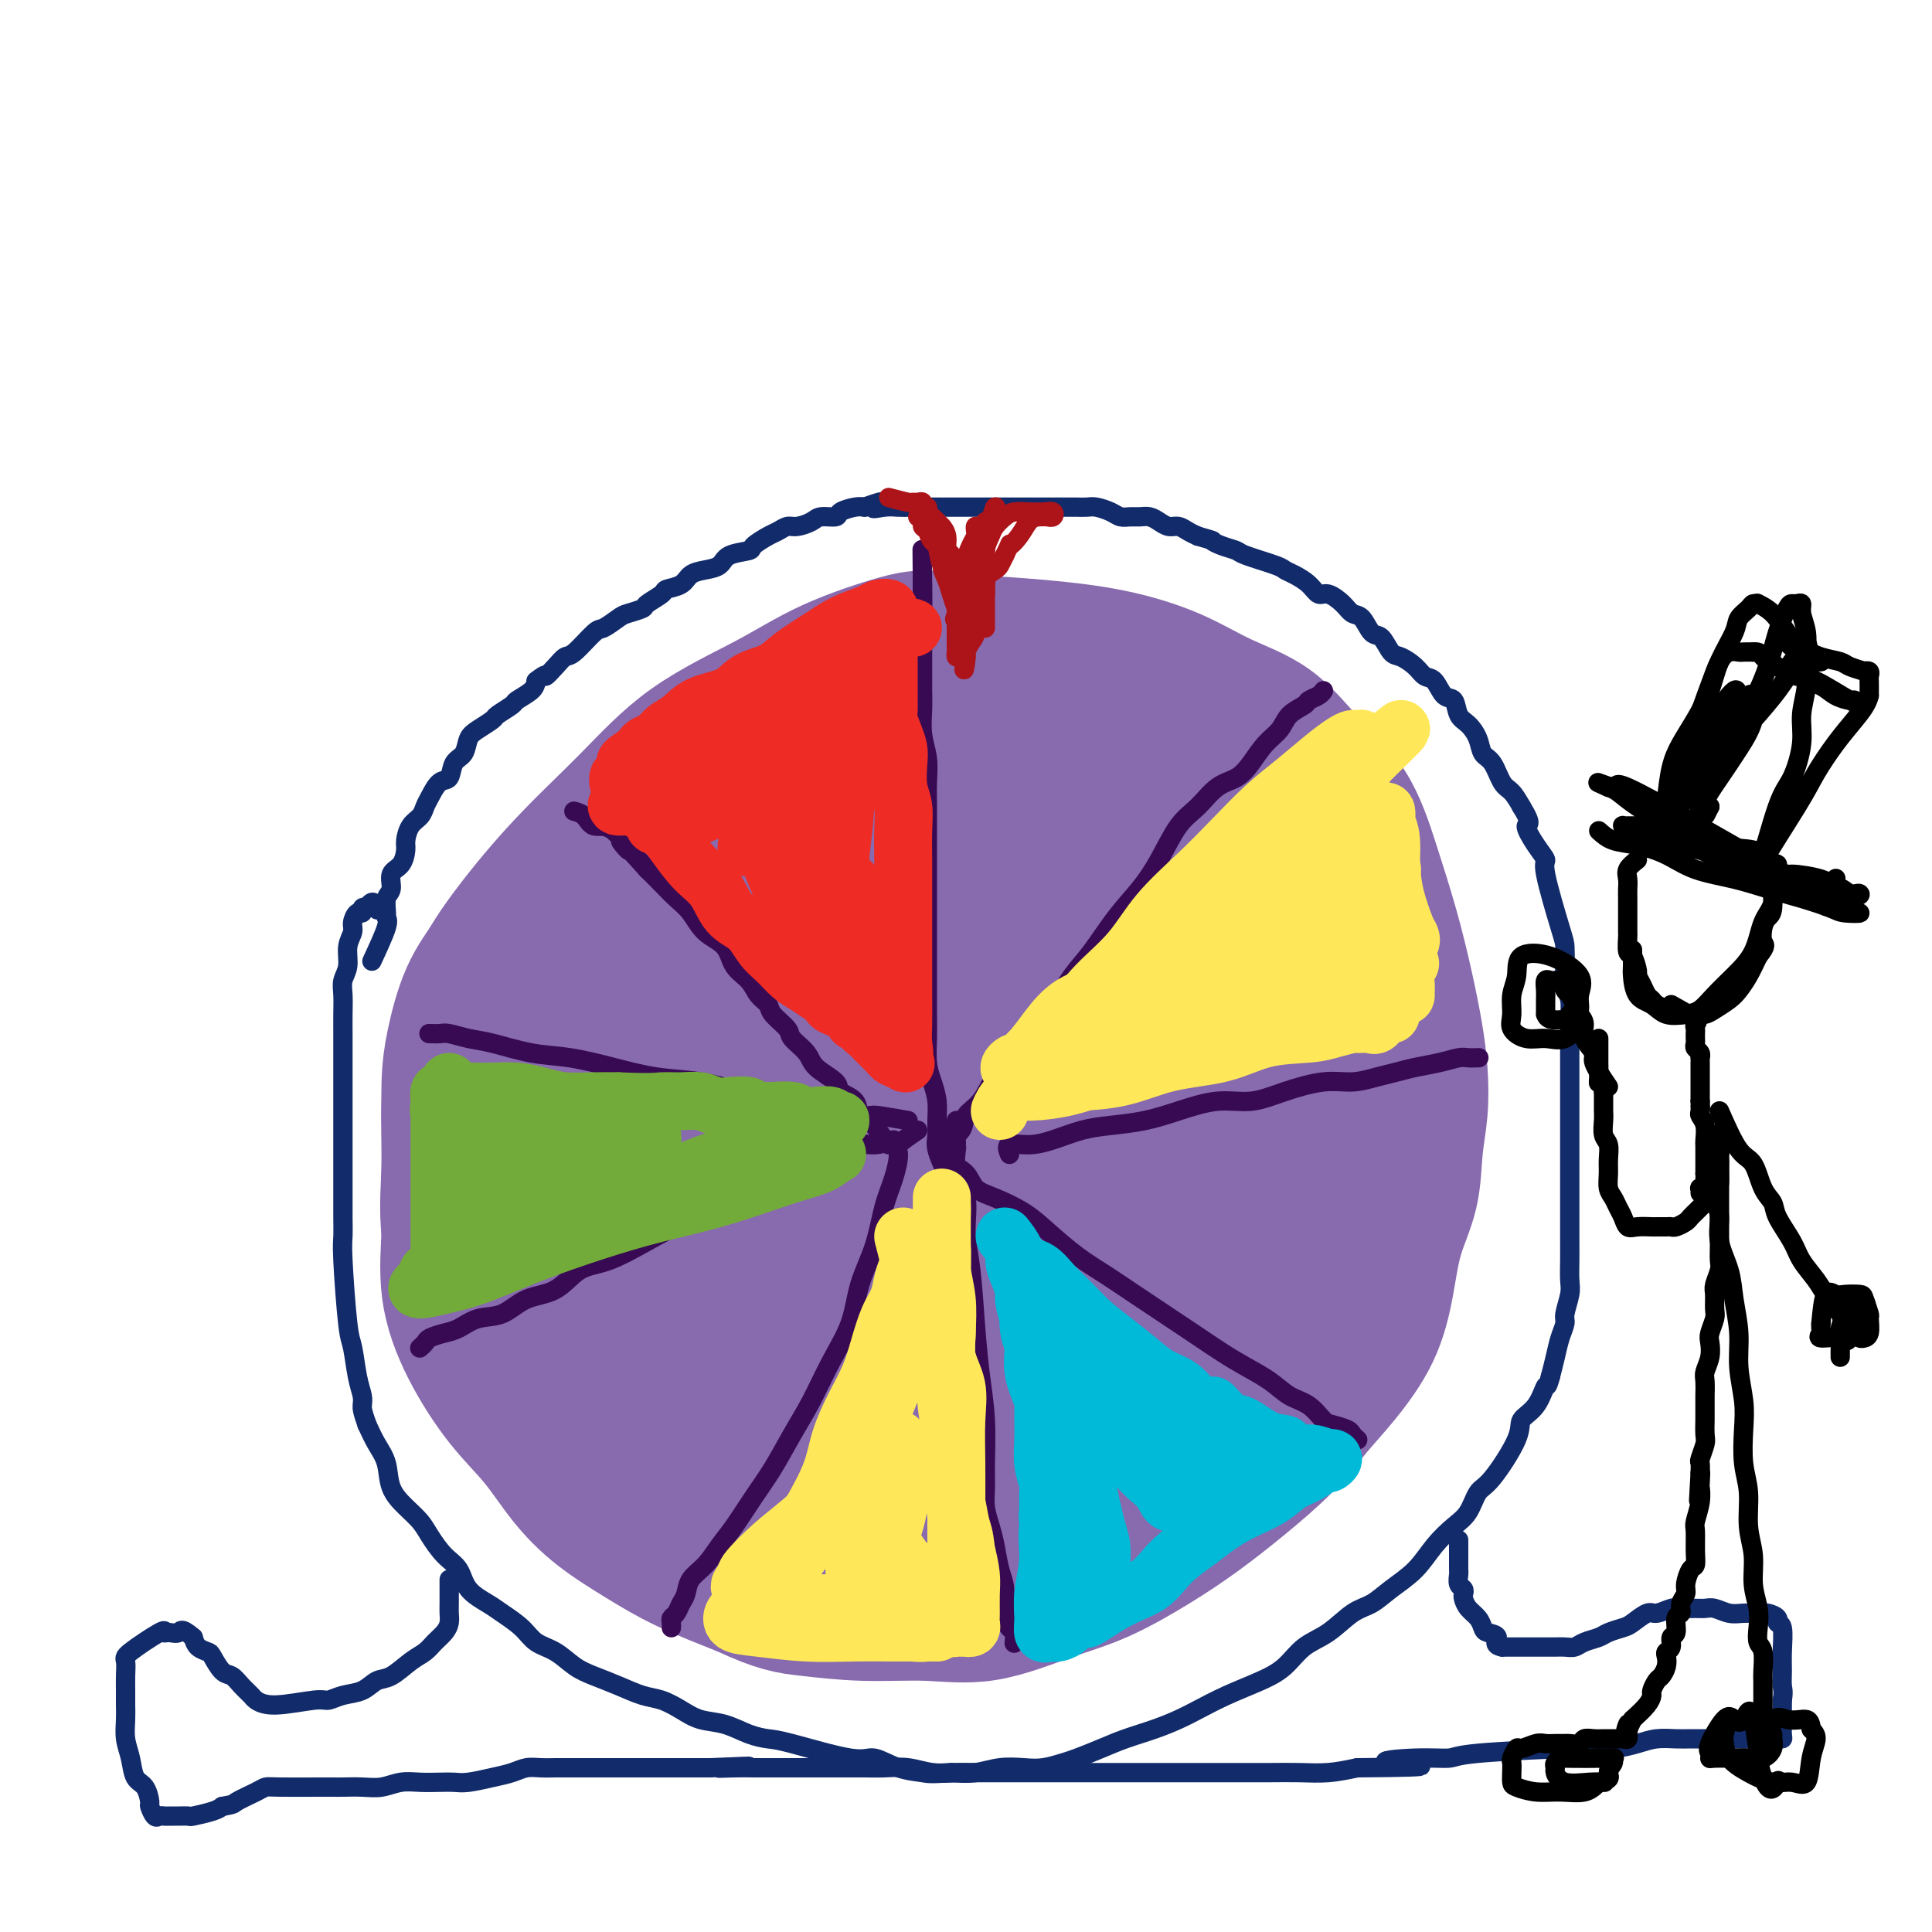 <svg viewBox='0 0 400 400' version='1.1' xmlns='http://www.w3.org/2000/svg' xmlns:xlink='http://www.w3.org/1999/xlink'><g fill='none' stroke='#886AAE' stroke-width='28' stroke-linecap='round' stroke-linejoin='round'><path d='M231,149c-2.782,-1.947 -5.564,-3.894 -8,-5c-2.436,-1.106 -4.525,-1.370 -7,-2c-2.475,-0.630 -5.334,-1.624 -8,-2c-2.666,-0.376 -5.138,-0.132 -8,0c-2.862,0.132 -6.113,0.154 -9,0c-2.887,-0.154 -5.410,-0.483 -9,0c-3.590,0.483 -8.249,1.777 -12,3c-3.751,1.223 -6.596,2.373 -10,4c-3.404,1.627 -7.366,3.731 -11,6c-3.634,2.269 -6.939,4.705 -10,7c-3.061,2.295 -5.878,4.450 -9,7c-3.122,2.550 -6.547,5.496 -9,8c-2.453,2.504 -3.932,4.566 -6,7c-2.068,2.434 -4.726,5.242 -7,8c-2.274,2.758 -4.164,5.468 -6,8c-1.836,2.532 -3.616,4.887 -5,8c-1.384,3.113 -2.370,6.984 -3,10c-0.630,3.016 -0.903,5.176 -1,8c-0.097,2.824 -0.016,6.312 0,10c0.016,3.688 -0.031,7.576 0,11c0.031,3.424 0.142,6.384 0,10c-0.142,3.616 -0.536,7.890 0,12c0.536,4.110 2.001,8.057 4,12c1.999,3.943 4.531,7.880 7,11c2.469,3.120 4.875,5.421 7,8c2.125,2.579 3.970,5.434 6,8c2.030,2.566 4.245,4.842 7,7c2.755,2.158 6.049,4.196 9,6c2.951,1.804 5.557,3.372 9,5c3.443,1.628 7.721,3.314 12,5'/><path d='M154,329c7.029,3.317 9.601,3.608 13,4c3.399,0.392 7.625,0.883 12,1c4.375,0.117 8.898,-0.141 13,0c4.102,0.141 7.784,0.679 12,0c4.216,-0.679 8.966,-2.576 13,-4c4.034,-1.424 7.351,-2.374 11,-4c3.649,-1.626 7.629,-3.928 11,-6c3.371,-2.072 6.132,-3.916 9,-6c2.868,-2.084 5.842,-4.409 9,-7c3.158,-2.591 6.499,-5.448 9,-8c2.501,-2.552 4.163,-4.798 6,-7c1.837,-2.202 3.848,-4.360 6,-7c2.152,-2.640 4.446,-5.761 6,-9c1.554,-3.239 2.367,-6.597 3,-10c0.633,-3.403 1.084,-6.851 2,-10c0.916,-3.149 2.296,-5.997 3,-9c0.704,-3.003 0.733,-6.160 1,-9c0.267,-2.840 0.771,-5.363 1,-8c0.229,-2.637 0.183,-5.389 0,-8c-0.183,-2.611 -0.502,-5.080 -1,-8c-0.498,-2.920 -1.173,-6.290 -2,-10c-0.827,-3.710 -1.805,-7.759 -3,-12c-1.195,-4.241 -2.606,-8.674 -4,-13c-1.394,-4.326 -2.772,-8.544 -5,-12c-2.228,-3.456 -5.306,-6.151 -8,-9c-2.694,-2.849 -5.005,-5.852 -8,-8c-2.995,-2.148 -6.676,-3.440 -10,-5c-3.324,-1.560 -6.293,-3.387 -10,-5c-3.707,-1.613 -8.152,-3.011 -13,-4c-4.848,-0.989 -10.099,-1.568 -15,-2c-4.901,-0.432 -9.450,-0.716 -14,-1'/><path d='M201,133c-9.199,-1.301 -11.196,-1.053 -15,0c-3.804,1.053 -9.415,2.912 -14,5c-4.585,2.088 -8.142,4.407 -13,7c-4.858,2.593 -11.016,5.462 -16,9c-4.984,3.538 -8.795,7.746 -13,12c-4.205,4.254 -8.805,8.555 -13,13c-4.195,4.445 -7.985,9.036 -11,13c-3.015,3.964 -5.256,7.302 -7,11c-1.744,3.698 -2.992,7.756 -4,12c-1.008,4.244 -1.776,8.674 -2,13c-0.224,4.326 0.097,8.549 0,13c-0.097,4.451 -0.611,9.132 0,14c0.611,4.868 2.347,9.925 4,15c1.653,5.075 3.222,10.169 6,15c2.778,4.831 6.765,9.399 10,13c3.235,3.601 5.718,6.235 9,9c3.282,2.765 7.361,5.661 12,8c4.639,2.339 9.836,4.121 15,5c5.164,0.879 10.296,0.856 16,1c5.704,0.144 11.981,0.454 19,0c7.019,-0.454 14.780,-1.671 22,-4c7.220,-2.329 13.901,-5.770 20,-9c6.099,-3.230 11.618,-6.251 17,-10c5.382,-3.749 10.629,-8.227 15,-13c4.371,-4.773 7.868,-9.841 11,-15c3.132,-5.159 5.898,-10.410 8,-16c2.102,-5.590 3.538,-11.520 4,-17c0.462,-5.480 -0.051,-10.510 0,-16c0.051,-5.490 0.668,-11.440 -1,-17c-1.668,-5.560 -5.619,-10.732 -9,-16c-3.381,-5.268 -6.190,-10.634 -9,-16'/><path d='M262,172c-4.788,-7.143 -7.758,-8.999 -12,-12c-4.242,-3.001 -9.756,-7.147 -15,-10c-5.244,-2.853 -10.218,-4.415 -16,-6c-5.782,-1.585 -12.374,-3.194 -19,-4c-6.626,-0.806 -13.288,-0.809 -20,0c-6.712,0.809 -13.475,2.429 -20,5c-6.525,2.571 -12.814,6.094 -18,10c-5.186,3.906 -9.271,8.194 -13,13c-3.729,4.806 -7.103,10.129 -10,16c-2.897,5.871 -5.316,12.289 -7,19c-1.684,6.711 -2.633,13.716 -3,20c-0.367,6.284 -0.153,11.848 0,18c0.153,6.152 0.244,12.890 2,18c1.756,5.110 5.176,8.590 9,12c3.824,3.410 8.053,6.751 14,10c5.947,3.249 13.613,6.408 21,8c7.387,1.592 14.496,1.618 22,2c7.504,0.382 15.403,1.119 23,1c7.597,-0.119 14.891,-1.094 22,-4c7.109,-2.906 14.034,-7.744 20,-12c5.966,-4.256 10.975,-7.930 15,-13c4.025,-5.070 7.067,-11.536 10,-17c2.933,-5.464 5.756,-9.925 7,-15c1.244,-5.075 0.909,-10.762 1,-16c0.091,-5.238 0.607,-10.026 -1,-15c-1.607,-4.974 -5.337,-10.134 -10,-16c-4.663,-5.866 -10.261,-12.436 -16,-18c-5.739,-5.564 -11.621,-10.120 -18,-13c-6.379,-2.880 -13.256,-4.083 -20,-5c-6.744,-0.917 -13.355,-1.548 -20,-1c-6.645,0.548 -13.322,2.274 -20,4'/><path d='M170,151c-9.542,2.263 -13.395,6.422 -18,11c-4.605,4.578 -9.960,9.576 -15,15c-5.040,5.424 -9.765,11.273 -13,18c-3.235,6.727 -4.979,14.332 -6,22c-1.021,7.668 -1.319,15.398 -1,24c0.319,8.602 1.254,18.074 4,26c2.746,7.926 7.302,14.304 12,20c4.698,5.696 9.538,10.708 15,15c5.462,4.292 11.547,7.863 18,10c6.453,2.137 13.273,2.839 21,3c7.727,0.161 16.361,-0.219 24,-2c7.639,-1.781 14.285,-4.964 21,-10c6.715,-5.036 13.500,-11.926 19,-20c5.500,-8.074 9.714,-17.333 13,-26c3.286,-8.667 5.645,-16.741 7,-24c1.355,-7.259 1.706,-13.703 2,-20c0.294,-6.297 0.531,-12.446 -1,-19c-1.531,-6.554 -4.829,-13.512 -9,-19c-4.171,-5.488 -9.214,-9.506 -15,-13c-5.786,-3.494 -12.316,-6.464 -19,-8c-6.684,-1.536 -13.523,-1.639 -20,-1c-6.477,0.639 -12.594,2.020 -19,5c-6.406,2.980 -13.102,7.559 -19,13c-5.898,5.441 -10.999,11.743 -16,19c-5.001,7.257 -9.901,15.469 -13,24c-3.099,8.531 -4.395,17.381 -5,26c-0.605,8.619 -0.518,17.009 0,24c0.518,6.991 1.469,12.585 4,17c2.531,4.415 6.643,7.650 12,10c5.357,2.350 11.959,3.814 19,4c7.041,0.186 14.520,-0.907 22,-2'/><path d='M194,293c7.180,-2.506 14.129,-7.770 21,-14c6.871,-6.230 13.662,-13.426 19,-21c5.338,-7.574 9.223,-15.524 13,-23c3.777,-7.476 7.446,-14.476 9,-21c1.554,-6.524 0.992,-12.571 1,-17c0.008,-4.429 0.584,-7.239 -1,-10c-1.584,-2.761 -5.330,-5.475 -10,-7c-4.670,-1.525 -10.264,-1.863 -17,-2c-6.736,-0.137 -14.613,-0.073 -22,2c-7.387,2.073 -14.283,6.155 -21,11c-6.717,4.845 -13.254,10.454 -18,15c-4.746,4.546 -7.699,8.029 -10,13c-2.301,4.971 -3.949,11.431 -5,17c-1.051,5.569 -1.505,10.247 1,15c2.505,4.753 7.969,9.581 14,13c6.031,3.419 12.629,5.427 20,7c7.371,1.573 15.514,2.709 23,1c7.486,-1.709 14.316,-6.263 20,-12c5.684,-5.737 10.223,-12.656 14,-19c3.777,-6.344 6.792,-12.112 8,-18c1.208,-5.888 0.610,-11.897 0,-17c-0.610,-5.103 -1.231,-9.299 -4,-12c-2.769,-2.701 -7.686,-3.906 -14,-5c-6.314,-1.094 -14.024,-2.078 -22,-1c-7.976,1.078 -16.217,4.218 -24,8c-7.783,3.782 -15.106,8.207 -21,13c-5.894,4.793 -10.358,9.956 -13,15c-2.642,5.044 -3.461,9.971 -4,15c-0.539,5.029 -0.799,10.162 2,15c2.799,4.838 8.657,9.382 15,12c6.343,2.618 13.172,3.309 20,4'/><path d='M188,270c6.785,0.733 13.746,0.564 20,-2c6.254,-2.564 11.799,-7.523 17,-13c5.201,-5.477 10.058,-11.471 13,-17c2.942,-5.529 3.968,-10.594 5,-15c1.032,-4.406 2.070,-8.155 1,-11c-1.070,-2.845 -4.249,-4.788 -9,-6c-4.751,-1.212 -11.075,-1.694 -18,-1c-6.925,0.694 -14.451,2.565 -22,6c-7.549,3.435 -15.119,8.434 -21,13c-5.881,4.566 -10.071,8.697 -14,13c-3.929,4.303 -7.596,8.777 -9,13c-1.404,4.223 -0.546,8.196 0,12c0.546,3.804 0.781,7.439 4,10c3.219,2.561 9.424,4.047 16,5c6.576,0.953 13.525,1.374 20,0c6.475,-1.374 12.478,-4.544 18,-9c5.522,-4.456 10.565,-10.198 15,-16c4.435,-5.802 8.262,-11.664 10,-16c1.738,-4.336 1.386,-7.147 1,-10c-0.386,-2.853 -0.807,-5.750 -3,-7c-2.193,-1.250 -6.159,-0.854 -11,0c-4.841,0.854 -10.556,2.165 -17,5c-6.444,2.835 -13.617,7.195 -19,11c-5.383,3.805 -8.975,7.057 -12,11c-3.025,3.943 -5.481,8.579 -7,12c-1.519,3.421 -2.101,5.628 -1,8c1.101,2.372 3.883,4.909 8,6c4.117,1.091 9.567,0.736 15,0c5.433,-0.736 10.847,-1.852 16,-5c5.153,-3.148 10.044,-8.328 14,-13c3.956,-4.672 6.978,-8.836 10,-13'/><path d='M228,241c4.632,-5.829 4.213,-7.402 4,-9c-0.213,-1.598 -0.218,-3.223 0,-4c0.218,-0.777 0.661,-0.708 -2,0c-2.661,0.708 -8.426,2.054 -13,4c-4.574,1.946 -7.955,4.492 -11,7c-3.045,2.508 -5.752,4.979 -8,7c-2.248,2.021 -4.036,3.593 -5,5c-0.964,1.407 -1.102,2.650 -1,3c0.102,0.350 0.445,-0.193 2,0c1.555,0.193 4.324,1.122 8,0c3.676,-1.122 8.260,-4.295 11,-7c2.740,-2.705 3.635,-4.943 5,-7c1.365,-2.057 3.199,-3.932 4,-5c0.801,-1.068 0.569,-1.328 0,-2c-0.569,-0.672 -1.476,-1.757 -4,-1c-2.524,0.757 -6.665,3.354 -10,5c-3.335,1.646 -5.865,2.341 -8,4c-2.135,1.659 -3.875,4.282 -5,6c-1.125,1.718 -1.634,2.530 -2,3c-0.366,0.470 -0.588,0.596 0,1c0.588,0.404 1.986,1.085 4,1c2.014,-0.085 4.645,-0.936 7,-2c2.355,-1.064 4.433,-2.341 6,-4c1.567,-1.659 2.622,-3.698 3,-5c0.378,-1.302 0.080,-1.866 0,-2c-0.080,-0.134 0.059,0.161 -1,0c-1.059,-0.161 -3.317,-0.778 -5,0c-1.683,0.778 -2.791,2.951 -4,5c-1.209,2.049 -2.518,3.975 -3,6c-0.482,2.025 -0.138,4.150 0,5c0.138,0.850 0.069,0.425 0,0'/></g>
<g fill='none' stroke='#370A53' stroke-width='4' stroke-linecap='round' stroke-linejoin='round'><path d='M184,237c-1.214,-1.587 -2.428,-3.174 -3,-4c-0.572,-0.826 -0.503,-0.892 -1,-1c-0.497,-0.108 -1.558,-0.259 -2,-1c-0.442,-0.741 -0.263,-2.074 -1,-3c-0.737,-0.926 -2.391,-1.445 -3,-2c-0.609,-0.555 -0.174,-1.145 -1,-2c-0.826,-0.855 -2.911,-1.976 -4,-3c-1.089,-1.024 -1.180,-1.951 -2,-3c-0.820,-1.049 -2.370,-2.219 -3,-3c-0.630,-0.781 -0.342,-1.171 -1,-2c-0.658,-0.829 -2.264,-2.097 -3,-3c-0.736,-0.903 -0.604,-1.442 -1,-2c-0.396,-0.558 -1.320,-1.134 -2,-2c-0.680,-0.866 -1.116,-2.020 -2,-3c-0.884,-0.980 -2.218,-1.784 -3,-3c-0.782,-1.216 -1.013,-2.842 -2,-4c-0.987,-1.158 -2.728,-1.846 -4,-3c-1.272,-1.154 -2.073,-2.773 -3,-4c-0.927,-1.227 -1.980,-2.061 -3,-3c-1.020,-0.939 -2.006,-1.983 -3,-3c-0.994,-1.017 -1.997,-2.009 -3,-3'/><path d='M134,180c-8.518,-9.490 -4.812,-4.715 -4,-4c0.812,0.715 -1.271,-2.632 -3,-4c-1.729,-1.368 -3.102,-0.759 -4,-1c-0.898,-0.241 -1.319,-1.334 -2,-2c-0.681,-0.666 -1.623,-0.905 -2,-1c-0.377,-0.095 -0.188,-0.048 0,0'/><path d='M196,243c-0.847,-1.839 -1.694,-3.678 -2,-5c-0.306,-1.322 -0.072,-2.127 0,-3c0.072,-0.873 -0.019,-1.815 0,-3c0.019,-1.185 0.149,-2.614 0,-4c-0.149,-1.386 -0.576,-2.728 -1,-4c-0.424,-1.272 -0.846,-2.473 -1,-4c-0.154,-1.527 -0.041,-3.380 0,-5c0.041,-1.620 0.011,-3.009 0,-5c-0.011,-1.991 -0.003,-4.586 0,-7c0.003,-2.414 0.001,-4.649 0,-7c-0.001,-2.351 -0.000,-4.819 0,-7c0.000,-2.181 -0.000,-4.074 0,-6c0.000,-1.926 0.001,-3.886 0,-6c-0.001,-2.114 -0.004,-4.381 0,-6c0.004,-1.619 0.015,-2.589 0,-4c-0.015,-1.411 -0.057,-3.261 0,-5c0.057,-1.739 0.211,-3.365 0,-5c-0.211,-1.635 -0.789,-3.279 -1,-5c-0.211,-1.721 -0.057,-3.520 0,-5c0.057,-1.480 0.015,-2.640 0,-4c-0.015,-1.360 -0.004,-2.920 0,-4c0.004,-1.080 0.001,-1.679 0,-3c-0.001,-1.321 -0.000,-3.362 0,-5c0.000,-1.638 0.000,-2.872 0,-4c-0.000,-1.128 -0.000,-2.150 0,-3c0.000,-0.850 0.000,-1.529 0,-2c-0.000,-0.471 -0.000,-0.736 0,-1'/><path d='M191,121c-0.156,-14.956 -0.044,-2.844 0,2c0.044,4.844 0.022,2.422 0,0'/><path d='M195,237c1.651,-0.987 3.302,-1.974 4,-3c0.698,-1.026 0.444,-2.090 1,-3c0.556,-0.910 1.922,-1.665 3,-3c1.078,-1.335 1.866,-3.249 3,-5c1.134,-1.751 2.612,-3.340 4,-5c1.388,-1.660 2.684,-3.391 4,-5c1.316,-1.609 2.652,-3.097 4,-5c1.348,-1.903 2.709,-4.221 4,-6c1.291,-1.779 2.512,-3.018 4,-5c1.488,-1.982 3.244,-4.707 5,-7c1.756,-2.293 3.512,-4.155 5,-6c1.488,-1.845 2.709,-3.673 4,-6c1.291,-2.327 2.652,-5.153 4,-7c1.348,-1.847 2.681,-2.714 4,-4c1.319,-1.286 2.622,-2.991 4,-4c1.378,-1.009 2.829,-1.324 4,-2c1.171,-0.676 2.062,-1.715 3,-3c0.938,-1.285 1.924,-2.817 3,-4c1.076,-1.183 2.242,-2.019 3,-3c0.758,-0.981 1.107,-2.109 2,-3c0.893,-0.891 2.330,-1.545 3,-2c0.670,-0.455 0.571,-0.709 1,-1c0.429,-0.291 1.385,-0.617 2,-1c0.615,-0.383 0.890,-0.824 1,-1c0.110,-0.176 0.055,-0.088 0,0'/><path d='M209,239c-0.340,-0.861 -0.680,-1.722 0,-2c0.680,-0.278 2.382,0.028 4,0c1.618,-0.028 3.154,-0.391 5,-1c1.846,-0.609 4.004,-1.463 6,-2c1.996,-0.537 3.830,-0.755 6,-1c2.170,-0.245 4.674,-0.516 7,-1c2.326,-0.484 4.473,-1.181 7,-2c2.527,-0.819 5.434,-1.760 8,-2c2.566,-0.240 4.790,0.220 7,0c2.210,-0.220 4.404,-1.120 7,-2c2.596,-0.880 5.592,-1.742 8,-2c2.408,-0.258 4.226,0.086 6,0c1.774,-0.086 3.504,-0.601 5,-1c1.496,-0.399 2.756,-0.681 4,-1c1.244,-0.319 2.470,-0.674 4,-1c1.530,-0.326 3.363,-0.623 5,-1c1.637,-0.377 3.078,-0.833 4,-1c0.922,-0.167 1.325,-0.045 2,0c0.675,0.045 1.621,0.013 2,0c0.379,-0.013 0.189,-0.006 0,0'/><path d='M196,240c0.122,0.276 0.244,0.552 1,1c0.756,0.448 2.146,1.070 3,2c0.854,0.930 1.171,2.170 2,3c0.829,0.830 2.170,1.250 4,2c1.830,0.750 4.151,1.831 6,3c1.849,1.169 3.228,2.427 5,4c1.772,1.573 3.939,3.463 6,5c2.061,1.537 4.017,2.722 6,4c1.983,1.278 3.992,2.649 6,4c2.008,1.351 4.014,2.682 6,4c1.986,1.318 3.952,2.622 6,4c2.048,1.378 4.179,2.829 6,4c1.821,1.171 3.331,2.061 5,3c1.669,0.939 3.495,1.925 5,3c1.505,1.075 2.687,2.239 4,3c1.313,0.761 2.757,1.121 4,2c1.243,0.879 2.284,2.278 3,3c0.716,0.722 1.106,0.768 2,1c0.894,0.232 2.291,0.650 3,1c0.709,0.350 0.729,0.633 1,1c0.271,0.367 0.792,0.819 1,1c0.208,0.181 0.104,0.090 0,0'/><path d='M198,232c-0.017,2.123 -0.033,4.246 0,5c0.033,0.754 0.117,0.138 0,1c-0.117,0.862 -0.435,3.203 0,5c0.435,1.797 1.622,3.051 2,5c0.378,1.949 -0.053,4.593 0,7c0.053,2.407 0.588,4.576 1,8c0.412,3.424 0.699,8.103 1,12c0.301,3.897 0.616,7.014 1,10c0.384,2.986 0.838,5.842 1,9c0.162,3.158 0.032,6.619 0,9c-0.032,2.381 0.033,3.684 0,5c-0.033,1.316 -0.162,2.647 0,4c0.162,1.353 0.617,2.729 1,4c0.383,1.271 0.694,2.439 1,4c0.306,1.561 0.608,3.516 1,5c0.392,1.484 0.876,2.496 1,4c0.124,1.504 -0.110,3.500 0,5c0.110,1.500 0.566,2.505 1,3c0.434,0.495 0.848,0.479 1,1c0.152,0.521 0.044,1.577 0,2c-0.044,0.423 -0.022,0.211 0,0'/><path d='M190,234c-1.707,1.158 -3.415,2.316 -4,3c-0.585,0.684 -0.048,0.893 0,2c0.048,1.107 -0.394,3.112 -1,5c-0.606,1.888 -1.376,3.660 -2,6c-0.624,2.340 -1.104,5.247 -2,8c-0.896,2.753 -2.210,5.353 -3,8c-0.790,2.647 -1.057,5.340 -2,8c-0.943,2.660 -2.562,5.287 -4,8c-1.438,2.713 -2.696,5.513 -4,8c-1.304,2.487 -2.656,4.660 -4,7c-1.344,2.340 -2.680,4.846 -4,7c-1.320,2.154 -2.623,3.955 -4,6c-1.377,2.045 -2.827,4.333 -4,6c-1.173,1.667 -2.069,2.711 -3,4c-0.931,1.289 -1.898,2.821 -3,4c-1.102,1.179 -2.337,2.004 -3,3c-0.663,0.996 -0.752,2.165 -1,3c-0.248,0.835 -0.655,1.338 -1,2c-0.345,0.662 -0.628,1.484 -1,2c-0.372,0.516 -0.832,0.726 -1,1c-0.168,0.274 -0.045,0.612 0,1c0.045,0.388 0.013,0.825 0,1c-0.013,0.175 -0.006,0.087 0,0'/><path d='M185,236c-1.311,0.476 -2.622,0.952 -4,1c-1.378,0.048 -2.823,-0.332 -4,0c-1.177,0.332 -2.087,1.375 -4,2c-1.913,0.625 -4.830,0.830 -7,2c-2.170,1.170 -3.594,3.305 -6,5c-2.406,1.695 -5.795,2.952 -9,4c-3.205,1.048 -6.228,1.888 -9,3c-2.772,1.112 -5.294,2.495 -8,4c-2.706,1.505 -5.598,3.132 -8,4c-2.402,0.868 -4.316,0.977 -6,2c-1.684,1.023 -3.140,2.960 -5,4c-1.860,1.040 -4.125,1.182 -6,2c-1.875,0.818 -3.360,2.313 -5,3c-1.640,0.687 -3.433,0.565 -5,1c-1.567,0.435 -2.907,1.427 -4,2c-1.093,0.573 -1.939,0.728 -3,1c-1.061,0.272 -2.336,0.660 -3,1c-0.664,0.340 -0.717,0.630 -1,1c-0.283,0.370 -0.795,0.820 -1,1c-0.205,0.180 -0.102,0.090 0,0'/><path d='M188,232c-2.394,-0.416 -4.787,-0.833 -6,-1c-1.213,-0.167 -1.245,-0.086 -2,0c-0.755,0.086 -2.233,0.175 -4,0c-1.767,-0.175 -3.824,-0.614 -6,-1c-2.176,-0.386 -4.473,-0.719 -6,-1c-1.527,-0.281 -2.285,-0.512 -4,-1c-1.715,-0.488 -4.389,-1.234 -7,-2c-2.611,-0.766 -5.160,-1.552 -8,-2c-2.840,-0.448 -5.970,-0.558 -9,-1c-3.030,-0.442 -5.958,-1.217 -9,-2c-3.042,-0.783 -6.198,-1.572 -9,-2c-2.802,-0.428 -5.250,-0.493 -8,-1c-2.750,-0.507 -5.802,-1.456 -8,-2c-2.198,-0.544 -3.542,-0.682 -5,-1c-1.458,-0.318 -3.030,-0.817 -4,-1c-0.970,-0.183 -1.338,-0.049 -2,0c-0.662,0.049 -1.618,0.014 -2,0c-0.382,-0.014 -0.191,-0.007 0,0'/></g>
<g fill='none' stroke='#FEE859' stroke-width='12' stroke-linecap='round' stroke-linejoin='round'><path d='M187,256c0.397,1.529 0.794,3.057 1,4c0.206,0.943 0.221,1.300 0,2c-0.221,0.700 -0.677,1.743 -1,3c-0.323,1.257 -0.512,2.728 -1,4c-0.488,1.272 -1.276,2.344 -2,4c-0.724,1.656 -1.386,3.896 -2,6c-0.614,2.104 -1.182,4.074 -2,6c-0.818,1.926 -1.886,3.809 -3,6c-1.114,2.191 -2.272,4.691 -3,7c-0.728,2.309 -1.025,4.428 -2,7c-0.975,2.572 -2.630,5.597 -4,8c-1.370,2.403 -2.457,4.184 -3,6c-0.543,1.816 -0.541,3.666 -1,5c-0.459,1.334 -1.377,2.150 -2,3c-0.623,0.850 -0.951,1.733 -1,2c-0.049,0.267 0.180,-0.082 0,0c-0.180,0.082 -0.768,0.595 -1,1c-0.232,0.405 -0.107,0.701 0,1c0.107,0.299 0.197,0.602 0,1c-0.197,0.398 -0.682,0.890 -1,1c-0.318,0.110 -0.470,-0.163 -1,0c-0.530,0.163 -1.437,0.761 -2,1c-0.563,0.239 -0.781,0.120 -1,0'/><path d='M155,334c-0.631,0.155 -0.207,0.041 0,0c0.207,-0.041 0.197,-0.011 1,0c0.803,0.011 2.420,0.003 4,0c1.580,-0.003 3.122,-0.002 5,0c1.878,0.002 4.090,0.005 6,0c1.910,-0.005 3.517,-0.016 5,0c1.483,0.016 2.843,0.061 4,0c1.157,-0.061 2.110,-0.226 3,0c0.890,0.226 1.716,0.844 3,1c1.284,0.156 3.027,-0.151 4,0c0.973,0.151 1.178,0.758 2,1c0.822,0.242 2.261,0.117 3,0c0.739,-0.117 0.776,-0.228 1,0c0.224,0.228 0.633,0.793 1,1c0.367,0.207 0.690,0.056 1,0c0.310,-0.056 0.605,-0.018 1,0c0.395,0.018 0.891,0.015 1,0c0.109,-0.015 -0.167,-0.040 0,0c0.167,0.040 0.778,0.147 1,0c0.222,-0.147 0.057,-0.548 0,-1c-0.057,-0.452 -0.005,-0.956 0,-2c0.005,-1.044 -0.037,-2.627 0,-4c0.037,-1.373 0.153,-2.535 0,-4c-0.153,-1.465 -0.577,-3.232 -1,-5'/><path d='M200,321c-0.338,-3.378 -0.683,-3.822 -1,-5c-0.317,-1.178 -0.607,-3.088 -1,-5c-0.393,-1.912 -0.889,-3.826 -1,-6c-0.111,-2.174 0.163,-4.608 0,-7c-0.163,-2.392 -0.762,-4.740 -1,-7c-0.238,-2.260 -0.116,-4.430 0,-6c0.116,-1.570 0.227,-2.538 0,-4c-0.227,-1.462 -0.793,-3.417 -1,-5c-0.207,-1.583 -0.055,-2.795 0,-4c0.055,-1.205 0.014,-2.403 0,-4c-0.014,-1.597 -0.000,-3.591 0,-5c0.000,-1.409 -0.014,-2.232 0,-3c0.014,-0.768 0.055,-1.482 0,-1c-0.055,0.482 -0.207,2.160 0,4c0.207,1.840 0.772,3.844 1,6c0.228,2.156 0.117,4.466 0,7c-0.117,2.534 -0.242,5.292 0,9c0.242,3.708 0.849,8.365 1,12c0.151,3.635 -0.156,6.248 0,9c0.156,2.752 0.774,5.643 1,8c0.226,2.357 0.061,4.180 0,6c-0.061,1.820 -0.016,3.637 0,5c0.016,1.363 0.004,2.273 0,3c-0.004,0.727 -0.001,1.273 0,1c0.001,-0.273 0.000,-1.364 0,-3c-0.000,-1.636 -0.000,-3.818 0,-6'/><path d='M198,320c-0.002,-2.625 -0.008,-5.187 0,-8c0.008,-2.813 0.031,-5.878 0,-9c-0.031,-3.122 -0.117,-6.301 0,-9c0.117,-2.699 0.438,-4.919 0,-7c-0.438,-2.081 -1.634,-4.022 -2,-6c-0.366,-1.978 0.098,-3.994 0,-6c-0.098,-2.006 -0.758,-4.003 -1,-6c-0.242,-1.997 -0.065,-3.993 0,-6c0.065,-2.007 0.017,-4.024 0,-6c-0.017,-1.976 -0.004,-3.910 0,-5c0.004,-1.090 -0.000,-1.334 0,-2c0.000,-0.666 0.005,-1.753 0,-2c-0.005,-0.247 -0.020,0.347 0,1c0.020,0.653 0.074,1.364 0,3c-0.074,1.636 -0.277,4.198 -1,7c-0.723,2.802 -1.966,5.843 -3,9c-1.034,3.157 -1.860,6.431 -3,10c-1.140,3.569 -2.594,7.433 -4,11c-1.406,3.567 -2.766,6.835 -4,10c-1.234,3.165 -2.344,6.225 -4,9c-1.656,2.775 -3.859,5.266 -6,8c-2.141,2.734 -4.221,5.712 -6,8c-1.779,2.288 -3.258,3.886 -4,5c-0.742,1.114 -0.746,1.746 -1,2c-0.254,0.254 -0.759,0.132 -1,0c-0.241,-0.132 -0.219,-0.272 0,-1c0.219,-0.728 0.636,-2.042 2,-4c1.364,-1.958 3.675,-4.559 6,-7c2.325,-2.441 4.662,-4.720 7,-7'/><path d='M173,312c3.258,-3.962 3.902,-4.367 4,-5c0.098,-0.633 -0.352,-1.494 0,-2c0.352,-0.506 1.505,-0.658 1,0c-0.505,0.658 -2.669,2.125 -5,4c-2.331,1.875 -4.829,4.159 -7,6c-2.171,1.841 -4.016,3.240 -6,5c-1.984,1.760 -4.109,3.880 -5,5c-0.891,1.120 -0.549,1.238 -1,2c-0.451,0.762 -1.695,2.167 0,1c1.695,-1.167 6.328,-4.907 10,-8c3.672,-3.093 6.382,-5.540 9,-8c2.618,-2.460 5.145,-4.933 7,-7c1.855,-2.067 3.037,-3.729 4,-5c0.963,-1.271 1.708,-2.150 2,-2c0.292,0.150 0.131,1.329 0,3c-0.131,1.671 -0.231,3.833 -1,6c-0.769,2.167 -2.206,4.339 -3,6c-0.794,1.661 -0.944,2.810 -1,4c-0.056,1.190 -0.019,2.422 0,3c0.019,0.578 0.019,0.503 0,0c-0.019,-0.503 -0.058,-1.435 0,-2c0.058,-0.565 0.213,-0.765 1,-2c0.787,-1.235 2.205,-3.505 3,-5c0.795,-1.495 0.966,-2.215 1,-3c0.034,-0.785 -0.068,-1.634 0,-1c0.068,0.634 0.305,2.753 0,5c-0.305,2.247 -1.153,4.624 -2,7'/><path d='M184,319c-0.779,2.966 -1.725,4.881 -2,6c-0.275,1.119 0.123,1.441 0,2c-0.123,0.559 -0.765,1.354 -1,1c-0.235,-0.354 -0.063,-1.857 0,-4c0.063,-2.143 0.017,-4.924 0,-8c-0.017,-3.076 -0.005,-6.446 0,-8c0.005,-1.554 0.001,-1.293 0,-1c-0.001,0.293 -0.000,0.616 0,1c0.000,0.384 0.000,0.828 0,2c-0.000,1.172 -0.000,3.074 0,5c0.000,1.926 0.000,3.878 0,5c-0.000,1.122 -0.000,1.414 0,2c0.000,0.586 0.000,1.465 0,1c-0.000,-0.465 -0.000,-2.276 0,-3c0.000,-0.724 0.000,-0.362 0,0'/><path d='M179,317c-0.852,1.648 -1.705,3.297 -2,5c-0.295,1.703 -0.034,3.462 0,5c0.034,1.538 -0.159,2.857 0,4c0.159,1.143 0.669,2.112 1,3c0.331,0.888 0.483,1.695 1,2c0.517,0.305 1.399,0.107 2,0c0.601,-0.107 0.920,-0.124 1,0c0.080,0.124 -0.081,0.387 0,0c0.081,-0.387 0.402,-1.425 0,-2c-0.402,-0.575 -1.529,-0.687 -3,-1c-1.471,-0.313 -3.287,-0.828 -6,-1c-2.713,-0.172 -6.324,-0.001 -9,0c-2.676,0.001 -4.419,-0.169 -6,0c-1.581,0.169 -3.000,0.676 -4,1c-1.000,0.324 -1.580,0.465 -2,1c-0.420,0.535 -0.680,1.464 0,2c0.680,0.536 2.300,0.680 5,1c2.700,0.320 6.480,0.818 10,1c3.520,0.182 6.779,0.048 10,0c3.221,-0.048 6.402,-0.012 9,0c2.598,0.012 4.611,-0.001 6,0c1.389,0.001 2.154,0.014 2,0c-0.154,-0.014 -1.229,-0.057 -2,0c-0.771,0.057 -1.240,0.212 -3,0c-1.760,-0.212 -4.812,-0.792 -7,-1c-2.188,-0.208 -3.512,-0.045 -5,0c-1.488,0.045 -3.141,-0.029 -4,0c-0.859,0.029 -0.924,0.162 -1,0c-0.076,-0.162 -0.165,-0.618 0,-1c0.165,-0.382 0.582,-0.691 1,-1'/><path d='M173,335c-2.198,-0.690 1.807,-0.915 4,-1c2.193,-0.085 2.575,-0.028 4,0c1.425,0.028 3.893,0.029 5,0c1.107,-0.029 0.852,-0.089 1,0c0.148,0.089 0.697,0.325 1,0c0.303,-0.325 0.358,-1.212 0,-2c-0.358,-0.788 -1.129,-1.478 -2,-2c-0.871,-0.522 -1.842,-0.875 -2,-1c-0.158,-0.125 0.498,-0.023 1,0c0.502,0.023 0.848,-0.035 1,0c0.152,0.035 0.108,0.161 0,-1c-0.108,-1.161 -0.279,-3.610 -1,-6c-0.721,-2.390 -1.992,-4.720 -3,-6c-1.008,-1.280 -1.753,-1.508 -2,-2c-0.247,-0.492 0.005,-1.247 0,-1c-0.005,0.247 -0.267,1.496 0,2c0.267,0.504 1.063,0.265 2,1c0.937,0.735 2.016,2.446 3,4c0.984,1.554 1.872,2.953 3,4c1.128,1.047 2.496,1.744 3,2c0.504,0.256 0.144,0.073 0,0c-0.144,-0.073 -0.072,-0.037 0,0'/><path d='M207,230c0.465,-1.021 0.931,-2.042 2,-3c1.069,-0.958 2.742,-1.852 4,-3c1.258,-1.148 2.102,-2.548 3,-4c0.898,-1.452 1.850,-2.954 3,-4c1.150,-1.046 2.497,-1.636 4,-3c1.503,-1.364 3.163,-3.502 5,-5c1.837,-1.498 3.852,-2.357 6,-4c2.148,-1.643 4.430,-4.070 6,-6c1.570,-1.930 2.430,-3.363 4,-5c1.570,-1.637 3.851,-3.480 6,-5c2.149,-1.520 4.168,-2.719 6,-4c1.832,-1.281 3.479,-2.646 5,-4c1.521,-1.354 2.915,-2.699 4,-4c1.085,-1.301 1.860,-2.558 3,-4c1.140,-1.442 2.644,-3.069 4,-4c1.356,-0.931 2.563,-1.167 4,-2c1.437,-0.833 3.103,-2.265 4,-3c0.897,-0.735 1.024,-0.775 1,-1c-0.024,-0.225 -0.199,-0.635 0,-1c0.199,-0.365 0.770,-0.686 1,-1c0.230,-0.314 0.117,-0.623 0,-1c-0.117,-0.377 -0.237,-0.823 0,-1c0.237,-0.177 0.833,-0.086 1,0c0.167,0.086 -0.095,0.167 0,0c0.095,-0.167 0.548,-0.584 1,-1'/><path d='M284,157c11.915,-11.476 3.204,-3.667 0,-1c-3.204,2.667 -0.900,0.193 0,-1c0.900,-1.193 0.396,-1.105 0,-1c-0.396,0.105 -0.685,0.226 -1,0c-0.315,-0.226 -0.655,-0.799 -1,-1c-0.345,-0.201 -0.695,-0.028 -1,0c-0.305,0.028 -0.564,-0.088 -1,0c-0.436,0.088 -1.048,0.381 -2,1c-0.952,0.619 -2.243,1.566 -4,3c-1.757,1.434 -3.981,3.357 -6,5c-2.019,1.643 -3.832,3.007 -6,5c-2.168,1.993 -4.691,4.614 -7,7c-2.309,2.386 -4.406,4.535 -7,7c-2.594,2.465 -5.686,5.246 -8,8c-2.314,2.754 -3.849,5.480 -6,8c-2.151,2.520 -4.919,4.832 -7,7c-2.081,2.168 -3.476,4.192 -5,6c-1.524,1.808 -3.177,3.401 -5,5c-1.823,1.599 -3.814,3.205 -5,4c-1.186,0.795 -1.565,0.780 -2,1c-0.435,0.220 -0.925,0.675 -1,1c-0.075,0.325 0.264,0.522 1,0c0.736,-0.522 1.868,-1.761 3,-3'/><path d='M213,218c1.312,-1.329 2.593,-3.151 4,-5c1.407,-1.849 2.942,-3.726 5,-5c2.058,-1.274 4.639,-1.947 7,-3c2.361,-1.053 4.500,-2.487 6,-3c1.500,-0.513 2.360,-0.107 3,0c0.640,0.107 1.061,-0.086 1,0c-0.061,0.086 -0.605,0.451 -1,1c-0.395,0.549 -0.641,1.281 -2,2c-1.359,0.719 -3.831,1.425 -6,3c-2.169,1.575 -4.036,4.019 -6,6c-1.964,1.981 -4.027,3.497 -6,5c-1.973,1.503 -3.857,2.992 -5,4c-1.143,1.008 -1.544,1.537 -2,2c-0.456,0.463 -0.965,0.862 -1,1c-0.035,0.138 0.405,0.015 1,0c0.595,-0.015 1.346,0.080 3,0c1.654,-0.080 4.210,-0.333 7,-1c2.790,-0.667 5.813,-1.747 9,-3c3.187,-1.253 6.537,-2.678 10,-4c3.463,-1.322 7.039,-2.540 10,-4c2.961,-1.460 5.306,-3.162 8,-4c2.694,-0.838 5.738,-0.813 8,-1c2.262,-0.187 3.744,-0.588 5,-1c1.256,-0.412 2.287,-0.837 3,-1c0.713,-0.163 1.108,-0.066 1,0c-0.108,0.066 -0.720,0.100 -2,0c-1.280,-0.100 -3.229,-0.335 -6,0c-2.771,0.335 -6.363,1.238 -10,2c-3.637,0.762 -7.318,1.381 -11,2'/><path d='M246,211c-6.662,1.367 -9.315,2.786 -12,4c-2.685,1.214 -5.400,2.224 -8,3c-2.600,0.776 -5.085,1.318 -7,2c-1.915,0.682 -3.259,1.504 -4,2c-0.741,0.496 -0.880,0.668 -1,1c-0.120,0.332 -0.221,0.825 0,1c0.221,0.175 0.766,0.032 2,0c1.234,-0.032 3.158,0.048 6,0c2.842,-0.048 6.602,-0.222 10,-1c3.398,-0.778 6.435,-2.159 10,-3c3.565,-0.841 7.659,-1.143 11,-2c3.341,-0.857 5.928,-2.268 9,-3c3.072,-0.732 6.630,-0.785 9,-1c2.370,-0.215 3.552,-0.593 5,-1c1.448,-0.407 3.162,-0.842 4,-1c0.838,-0.158 0.801,-0.040 1,0c0.199,0.040 0.634,0.003 1,0c0.366,-0.003 0.662,0.029 1,0c0.338,-0.029 0.716,-0.119 1,0c0.284,0.119 0.472,0.447 1,0c0.528,-0.447 1.395,-1.668 2,-2c0.605,-0.332 0.946,0.225 1,0c0.054,-0.225 -0.181,-1.234 0,-2c0.181,-0.766 0.777,-1.290 1,-2c0.223,-0.710 0.071,-1.606 0,-3c-0.071,-1.394 -0.063,-3.285 0,-5c0.063,-1.715 0.182,-3.253 0,-5c-0.182,-1.747 -0.664,-3.701 -1,-6c-0.336,-2.299 -0.524,-4.943 -1,-7c-0.476,-2.057 -1.238,-3.529 -2,-5'/><path d='M285,175c-0.862,-3.446 -1.016,-3.060 -1,-4c0.016,-0.940 0.203,-3.206 0,-4c-0.203,-0.794 -0.795,-0.117 -1,0c-0.205,0.117 -0.024,-0.327 0,0c0.024,0.327 -0.109,1.423 0,3c0.109,1.577 0.459,3.633 1,6c0.541,2.367 1.272,5.045 2,8c0.728,2.955 1.453,6.189 2,9c0.547,2.811 0.917,5.200 1,7c0.083,1.800 -0.121,3.011 0,4c0.121,0.989 0.565,1.755 1,2c0.435,0.245 0.860,-0.033 1,0c0.140,0.033 -0.005,0.375 0,0c0.005,-0.375 0.160,-1.469 0,-3c-0.160,-1.531 -0.635,-3.501 -1,-6c-0.365,-2.499 -0.620,-5.527 -1,-8c-0.380,-2.473 -0.886,-4.393 -1,-7c-0.114,-2.607 0.165,-5.903 0,-8c-0.165,-2.097 -0.773,-2.995 -1,-4c-0.227,-1.005 -0.073,-2.116 0,-2c0.073,0.116 0.065,1.460 0,2c-0.065,0.540 -0.185,0.277 0,2c0.185,1.723 0.677,5.433 1,8c0.323,2.567 0.476,3.992 1,6c0.524,2.008 1.419,4.600 2,6c0.581,1.400 0.849,1.608 1,2c0.151,0.392 0.186,0.969 0,1c-0.186,0.031 -0.593,-0.485 -1,-1'/><path d='M291,194c0.138,3.702 -1.518,0.956 -3,-1c-1.482,-1.956 -2.789,-3.121 -5,-4c-2.211,-0.879 -5.324,-1.472 -8,-2c-2.676,-0.528 -4.913,-0.993 -9,0c-4.087,0.993 -10.025,3.442 -13,5c-2.975,1.558 -2.989,2.225 -3,3c-0.011,0.775 -0.019,1.660 0,2c0.019,0.340 0.066,0.137 0,0c-0.066,-0.137 -0.245,-0.207 1,0c1.245,0.207 3.916,0.693 6,0c2.084,-0.693 3.583,-2.564 5,-4c1.417,-1.436 2.751,-2.436 4,-3c1.249,-0.564 2.413,-0.691 3,-1c0.587,-0.309 0.598,-0.799 1,-1c0.402,-0.201 1.195,-0.114 1,0c-0.195,0.114 -1.378,0.255 -4,1c-2.622,0.745 -6.683,2.094 -10,4c-3.317,1.906 -5.891,4.368 -8,6c-2.109,1.632 -3.753,2.435 -5,3c-1.247,0.565 -2.099,0.893 -2,1c0.099,0.107 1.147,-0.007 2,0c0.853,0.007 1.511,0.134 4,-1c2.489,-1.134 6.810,-3.530 11,-6c4.190,-2.470 8.249,-5.016 12,-7c3.751,-1.984 7.193,-3.407 10,-5c2.807,-1.593 4.979,-3.355 6,-4c1.021,-0.645 0.890,-0.174 1,0c0.110,0.174 0.460,0.050 0,0c-0.460,-0.050 -1.730,-0.025 -3,0'/><path d='M285,180c4.150,-2.966 -5.975,0.621 -12,3c-6.025,2.379 -7.949,3.552 -11,5c-3.051,1.448 -7.227,3.172 -10,4c-2.773,0.828 -4.141,0.761 -5,1c-0.859,0.239 -1.209,0.782 -1,1c0.209,0.218 0.977,0.109 2,0c1.023,-0.109 2.302,-0.217 4,-1c1.698,-0.783 3.814,-2.239 6,-4c2.186,-1.761 4.441,-3.826 6,-5c1.559,-1.174 2.422,-1.457 3,-2c0.578,-0.543 0.870,-1.348 0,-1c-0.870,0.348 -2.903,1.848 -5,3c-2.097,1.152 -4.260,1.958 -6,3c-1.740,1.042 -3.058,2.322 -4,3c-0.942,0.678 -1.509,0.754 -2,1c-0.491,0.246 -0.905,0.663 0,1c0.905,0.337 3.129,0.595 5,0c1.871,-0.595 3.388,-2.041 5,-3c1.612,-0.959 3.318,-1.430 4,-2c0.682,-0.570 0.338,-1.240 0,-1c-0.338,0.240 -0.671,1.391 -1,2c-0.329,0.609 -0.655,0.677 -2,2c-1.345,1.323 -3.708,3.901 -6,6c-2.292,2.099 -4.511,3.717 -6,5c-1.489,1.283 -2.247,2.230 -3,3c-0.753,0.770 -1.501,1.363 -2,2c-0.499,0.637 -0.750,1.319 -1,2'/><path d='M243,208c-3.500,3.500 -1.750,1.750 0,0'/><path d='M269,189c-2.049,0.725 -4.098,1.450 -5,2c-0.902,0.550 -0.656,0.927 -2,2c-1.344,1.073 -4.276,2.844 -7,5c-2.724,2.156 -5.239,4.697 -7,6c-1.761,1.303 -2.767,1.370 -4,2c-1.233,0.630 -2.693,1.825 -1,2c1.693,0.175 6.540,-0.668 10,-2c3.460,-1.332 5.532,-3.151 8,-5c2.468,-1.849 5.333,-3.728 8,-5c2.667,-1.272 5.135,-1.939 7,-3c1.865,-1.061 3.125,-2.518 4,-3c0.875,-0.482 1.365,0.009 2,0c0.635,-0.009 1.414,-0.518 1,0c-0.414,0.518 -2.020,2.062 -3,3c-0.980,0.938 -1.334,1.270 -2,2c-0.666,0.730 -1.643,1.859 -2,2c-0.357,0.141 -0.095,-0.707 0,-2c0.095,-1.293 0.022,-3.031 0,-5c-0.022,-1.969 0.008,-4.171 0,-6c-0.008,-1.829 -0.055,-3.287 0,-5c0.055,-1.713 0.211,-3.683 0,-5c-0.211,-1.317 -0.788,-1.982 -1,-3c-0.212,-1.018 -0.057,-2.389 0,-3c0.057,-0.611 0.016,-0.460 0,0c-0.016,0.460 -0.008,1.230 0,2'/><path d='M275,170c-0.247,-2.954 -0.364,3.160 0,7c0.364,3.840 1.208,5.407 2,8c0.792,2.593 1.533,6.214 2,9c0.467,2.786 0.661,4.737 1,6c0.339,1.263 0.823,1.838 1,2c0.177,0.162 0.047,-0.089 0,0c-0.047,0.089 -0.013,0.520 0,0c0.013,-0.520 0.003,-1.990 0,-4c-0.003,-2.010 -0.001,-4.561 0,-7c0.001,-2.439 0.000,-4.768 0,-7c-0.000,-2.232 0.001,-4.367 0,-6c-0.001,-1.633 -0.003,-2.764 0,-4c0.003,-1.236 0.010,-2.576 0,-3c-0.010,-0.424 -0.039,0.069 0,0c0.039,-0.069 0.146,-0.700 0,0c-0.146,0.700 -0.546,2.732 0,5c0.546,2.268 2.037,4.772 3,7c0.963,2.228 1.397,4.181 2,6c0.603,1.819 1.373,3.504 2,5c0.627,1.496 1.110,2.802 1,2c-0.110,-0.802 -0.815,-3.713 -1,-6c-0.185,-2.287 0.148,-3.949 0,-5c-0.148,-1.051 -0.777,-1.492 -1,-2c-0.223,-0.508 -0.039,-1.085 0,-1c0.039,0.085 -0.066,0.831 0,2c0.066,1.169 0.305,2.763 1,5c0.695,2.237 1.848,5.119 3,8'/><path d='M291,197c1.667,4.333 0.833,2.167 0,0'/></g>
<g fill='none' stroke='#73AB3A' stroke-width='12' stroke-linecap='round' stroke-linejoin='round'><path d='M93,224c-0.845,2.023 -1.691,4.045 -2,5c-0.309,0.955 -0.083,0.842 0,2c0.083,1.158 0.022,3.588 0,6c-0.022,2.412 -0.006,4.806 0,7c0.006,2.194 0.002,4.186 0,6c-0.002,1.814 -0.000,3.449 0,5c0.000,1.551 0.000,3.017 0,4c-0.000,0.983 -0.000,1.484 0,2c0.000,0.516 0.000,1.049 0,1c-0.000,-0.049 0.000,-0.679 0,-2c-0.000,-1.321 -0.000,-3.332 0,-5c0.000,-1.668 0.000,-2.992 0,-5c-0.000,-2.008 -0.001,-4.699 0,-7c0.001,-2.301 0.004,-4.210 0,-6c-0.004,-1.790 -0.014,-3.460 0,-5c0.014,-1.540 0.053,-2.948 0,-4c-0.053,-1.052 -0.199,-1.746 0,-2c0.199,-0.254 0.744,-0.069 1,0c0.256,0.069 0.224,0.021 1,0c0.776,-0.021 2.362,-0.016 4,0c1.638,0.016 3.329,0.043 5,0c1.671,-0.043 3.321,-0.155 5,0c1.679,0.155 3.388,0.578 5,1c1.612,0.422 3.126,0.844 5,1c1.874,0.156 4.107,0.044 6,0c1.893,-0.044 3.447,-0.022 5,0'/><path d='M128,228c7.264,0.305 7.926,0.068 9,0c1.074,-0.068 2.562,0.033 4,0c1.438,-0.033 2.827,-0.201 4,0c1.173,0.201 2.129,0.772 3,1c0.871,0.228 1.655,0.114 3,0c1.345,-0.114 3.250,-0.228 4,0c0.750,0.228 0.346,0.797 1,1c0.654,0.203 2.366,0.041 3,0c0.634,-0.041 0.191,0.041 1,0c0.809,-0.041 2.871,-0.203 4,0c1.129,0.203 1.326,0.773 2,1c0.674,0.227 1.825,0.112 3,0c1.175,-0.112 2.373,-0.221 3,0c0.627,0.221 0.684,0.773 1,1c0.316,0.227 0.891,0.130 1,0c0.109,-0.130 -0.246,-0.293 -2,0c-1.754,0.293 -4.905,1.040 -7,2c-2.095,0.960 -3.134,2.131 -5,3c-1.866,0.869 -4.559,1.437 -7,2c-2.441,0.563 -4.629,1.122 -7,2c-2.371,0.878 -4.926,2.076 -8,3c-3.074,0.924 -6.667,1.575 -10,3c-3.333,1.425 -6.406,3.624 -10,5c-3.594,1.376 -7.708,1.931 -11,3c-3.292,1.069 -5.760,2.654 -8,4c-2.240,1.346 -4.250,2.454 -6,3c-1.750,0.546 -3.240,0.532 -4,1c-0.760,0.468 -0.788,1.420 -1,2c-0.212,0.580 -0.606,0.790 -1,1'/><path d='M87,266c-2.260,1.772 2.091,0.700 5,0c2.909,-0.700 4.374,-1.030 7,-2c2.626,-0.970 6.411,-2.580 10,-4c3.589,-1.420 6.983,-2.649 11,-4c4.017,-1.351 8.658,-2.823 13,-4c4.342,-1.177 8.386,-2.060 12,-3c3.614,-0.940 6.798,-1.935 10,-3c3.202,-1.065 6.422,-2.198 9,-3c2.578,-0.802 4.513,-1.274 6,-2c1.487,-0.726 2.527,-1.706 3,-2c0.473,-0.294 0.379,0.098 0,0c-0.379,-0.098 -1.044,-0.686 -2,-1c-0.956,-0.314 -2.202,-0.355 -4,0c-1.798,0.355 -4.148,1.106 -8,2c-3.852,0.894 -9.206,1.930 -13,3c-3.794,1.070 -6.029,2.174 -9,3c-2.971,0.826 -6.676,1.374 -10,2c-3.324,0.626 -6.265,1.331 -9,2c-2.735,0.669 -5.265,1.303 -8,2c-2.735,0.697 -5.674,1.458 -8,2c-2.326,0.542 -4.039,0.863 -5,1c-0.961,0.137 -1.170,0.088 -1,0c0.170,-0.088 0.718,-0.214 1,0c0.282,0.214 0.297,0.769 2,0c1.703,-0.769 5.095,-2.861 8,-4c2.905,-1.139 5.325,-1.326 8,-2c2.675,-0.674 5.605,-1.835 8,-3c2.395,-1.165 4.256,-2.333 5,-3c0.744,-0.667 0.372,-0.834 0,-1'/><path d='M128,242c5.117,-2.234 2.408,-1.320 1,-1c-1.408,0.320 -1.516,0.048 -3,0c-1.484,-0.048 -4.343,0.130 -7,0c-2.657,-0.130 -5.113,-0.568 -8,0c-2.887,0.568 -6.205,2.144 -8,3c-1.795,0.856 -2.067,0.994 -3,1c-0.933,0.006 -2.528,-0.121 -1,0c1.528,0.121 6.179,0.489 10,0c3.821,-0.489 6.814,-1.833 10,-3c3.186,-1.167 6.567,-2.155 9,-3c2.433,-0.845 3.917,-1.546 5,-2c1.083,-0.454 1.764,-0.660 2,-1c0.236,-0.340 0.028,-0.815 0,-1c-0.028,-0.185 0.123,-0.080 -2,0c-2.123,0.080 -6.519,0.136 -10,0c-3.481,-0.136 -6.045,-0.463 -9,0c-2.955,0.463 -6.300,1.718 -9,3c-2.700,1.282 -4.755,2.593 -6,3c-1.245,0.407 -1.680,-0.089 -2,0c-0.320,0.089 -0.524,0.765 0,1c0.524,0.235 1.776,0.031 4,0c2.224,-0.031 5.419,0.112 8,0c2.581,-0.112 4.547,-0.479 7,-1c2.453,-0.521 5.394,-1.197 7,-2c1.606,-0.803 1.877,-1.732 2,-2c0.123,-0.268 0.099,0.124 0,0c-0.099,-0.124 -0.274,-0.765 -2,-1c-1.726,-0.235 -5.003,-0.063 -8,0c-2.997,0.063 -5.713,0.018 -8,0c-2.287,-0.018 -4.143,-0.009 -6,0'/><path d='M101,236c-4.313,-0.215 -3.094,-0.254 -3,0c0.094,0.254 -0.936,0.799 0,1c0.936,0.201 3.839,0.057 5,0c1.161,-0.057 0.581,-0.029 0,0'/></g>
<g fill='none' stroke='#00BAD8' stroke-width='12' stroke-linecap='round' stroke-linejoin='round'><path d='M208,256c0.858,1.102 1.717,2.204 2,3c0.283,0.796 -0.009,1.285 0,2c0.009,0.715 0.318,1.655 1,3c0.682,1.345 1.738,3.093 2,5c0.262,1.907 -0.269,3.972 0,6c0.269,2.028 1.339,4.019 2,6c0.661,1.981 0.913,3.952 1,6c0.087,2.048 0.009,4.172 0,6c-0.009,1.828 0.050,3.360 0,5c-0.050,1.640 -0.211,3.389 0,5c0.211,1.611 0.792,3.086 1,4c0.208,0.914 0.042,1.267 0,2c-0.042,0.733 0.041,1.846 0,3c-0.041,1.154 -0.207,2.351 0,3c0.207,0.649 0.788,0.751 1,1c0.212,0.249 0.057,0.644 0,1c-0.057,0.356 -0.016,0.673 0,1c0.016,0.327 0.008,0.663 0,1'/><path d='M218,319c0.310,5.049 0.084,1.672 0,1c-0.084,-0.672 -0.026,1.361 0,1c0.026,-0.361 0.019,-3.116 0,-5c-0.019,-1.884 -0.051,-2.897 0,-5c0.051,-2.103 0.186,-5.296 0,-8c-0.186,-2.704 -0.694,-4.918 -1,-7c-0.306,-2.082 -0.412,-4.032 -1,-6c-0.588,-1.968 -1.659,-3.954 -2,-6c-0.341,-2.046 0.048,-4.152 0,-6c-0.048,-1.848 -0.535,-3.436 -1,-5c-0.465,-1.564 -0.910,-3.102 -1,-4c-0.090,-0.898 0.173,-1.155 0,-2c-0.173,-0.845 -0.783,-2.277 -1,-3c-0.217,-0.723 -0.040,-0.735 0,-1c0.040,-0.265 -0.058,-0.781 0,-1c0.058,-0.219 0.272,-0.142 1,0c0.728,0.142 1.971,0.347 3,1c1.029,0.653 1.843,1.753 3,3c1.157,1.247 2.658,2.642 4,4c1.342,1.358 2.526,2.681 4,4c1.474,1.319 3.237,2.635 5,4c1.763,1.365 3.524,2.778 5,4c1.476,1.222 2.667,2.252 4,3c1.333,0.748 2.810,1.214 4,2c1.190,0.786 2.095,1.893 3,3'/><path d='M247,290c5.706,4.225 3.971,1.289 4,1c0.029,-0.289 1.821,2.069 3,3c1.179,0.931 1.745,0.435 3,1c1.255,0.565 3.200,2.190 5,3c1.800,0.810 3.455,0.806 4,1c0.545,0.194 -0.021,0.587 0,1c0.021,0.413 0.630,0.846 1,1c0.370,0.154 0.500,0.027 1,0c0.500,-0.027 1.368,0.044 2,0c0.632,-0.044 1.028,-0.204 2,0c0.972,0.204 2.522,0.771 3,1c0.478,0.229 -0.114,0.120 0,0c0.114,-0.120 0.936,-0.251 1,0c0.064,0.251 -0.630,0.885 -1,1c-0.370,0.115 -0.415,-0.290 -1,0c-0.585,0.290 -1.710,1.274 -3,2c-1.290,0.726 -2.746,1.195 -4,2c-1.254,0.805 -2.306,1.948 -4,3c-1.694,1.052 -4.028,2.014 -6,3c-1.972,0.986 -3.580,1.997 -5,3c-1.420,1.003 -2.651,1.998 -4,3c-1.349,1.002 -2.814,2.012 -4,3c-1.186,0.988 -2.091,1.956 -3,3c-0.909,1.044 -1.822,2.166 -3,3c-1.178,0.834 -2.622,1.381 -4,2c-1.378,0.619 -2.689,1.309 -4,2'/><path d='M230,332c-7.815,5.107 -4.853,2.874 -4,2c0.853,-0.874 -0.404,-0.388 -1,0c-0.596,0.388 -0.532,0.679 -1,1c-0.468,0.321 -1.469,0.674 -2,1c-0.531,0.326 -0.591,0.625 -1,1c-0.409,0.375 -1.167,0.825 -2,1c-0.833,0.175 -1.741,0.076 -2,0c-0.259,-0.076 0.131,-0.129 0,0c-0.131,0.129 -0.783,0.439 -1,0c-0.217,-0.439 0.001,-1.626 0,-3c-0.001,-1.374 -0.222,-2.936 0,-5c0.222,-2.064 0.886,-4.631 1,-7c0.114,-2.369 -0.324,-4.539 0,-7c0.324,-2.461 1.408,-5.213 2,-8c0.592,-2.787 0.692,-5.608 1,-8c0.308,-2.392 0.825,-4.355 1,-7c0.175,-2.645 0.008,-5.971 0,-8c-0.008,-2.029 0.142,-2.761 0,-4c-0.142,-1.239 -0.576,-2.986 -1,-4c-0.424,-1.014 -0.838,-1.297 -1,-1c-0.162,0.297 -0.071,1.173 0,2c0.071,0.827 0.120,1.604 0,3c-0.120,1.396 -0.411,3.409 0,6c0.411,2.591 1.525,5.758 2,9c0.475,3.242 0.313,6.560 1,10c0.687,3.440 2.223,7.003 3,10c0.777,2.997 0.793,5.428 1,7c0.207,1.572 0.603,2.286 1,3'/><path d='M227,326c1.313,7.936 1.097,3.275 1,1c-0.097,-2.275 -0.074,-2.165 0,-3c0.074,-0.835 0.198,-2.615 0,-4c-0.198,-1.385 -0.718,-2.375 -2,-8c-1.282,-5.625 -3.326,-15.885 -4,-21c-0.674,-5.115 0.023,-5.084 0,-6c-0.023,-0.916 -0.766,-2.778 -1,-4c-0.234,-1.222 0.043,-1.804 0,-2c-0.043,-0.196 -0.404,-0.006 0,1c0.404,1.006 1.574,2.827 3,5c1.426,2.173 3.108,4.697 5,8c1.892,3.303 3.995,7.384 6,10c2.005,2.616 3.913,3.767 5,5c1.087,1.233 1.352,2.547 2,3c0.648,0.453 1.678,0.043 2,0c0.322,-0.043 -0.063,0.279 0,-1c0.063,-1.279 0.574,-4.161 0,-7c-0.574,-2.839 -2.232,-5.636 -4,-8c-1.768,-2.364 -3.644,-4.295 -5,-6c-1.356,-1.705 -2.191,-3.184 -3,-4c-0.809,-0.816 -1.593,-0.970 -2,-1c-0.407,-0.030 -0.439,0.065 0,1c0.439,0.935 1.347,2.710 3,5c1.653,2.290 4.051,5.094 6,8c1.949,2.906 3.450,5.913 5,8c1.550,2.087 3.148,3.254 4,4c0.852,0.746 0.958,1.070 1,1c0.042,-0.070 0.021,-0.535 0,-1'/><path d='M249,310c2.773,3.598 1.207,0.092 -1,-3c-2.207,-3.092 -5.055,-5.769 -7,-8c-1.945,-2.231 -2.989,-4.014 -6,-7c-3.011,-2.986 -7.991,-7.173 -10,-9c-2.009,-1.827 -1.047,-1.293 -1,-1c0.047,0.293 -0.821,0.346 0,1c0.821,0.654 3.330,1.910 6,4c2.670,2.090 5.500,5.015 8,8c2.500,2.985 4.672,6.030 7,8c2.328,1.970 4.814,2.865 7,4c2.186,1.135 4.072,2.509 5,3c0.928,0.491 0.898,0.100 1,0c0.102,-0.100 0.335,0.091 0,-1c-0.335,-1.091 -1.237,-3.466 -3,-6c-1.763,-2.534 -4.386,-5.229 -7,-8c-2.614,-2.771 -5.219,-5.618 -8,-8c-2.781,-2.382 -5.738,-4.298 -8,-6c-2.262,-1.702 -3.829,-3.189 -5,-4c-1.171,-0.811 -1.946,-0.946 -2,-1c-0.054,-0.054 0.614,-0.026 1,0c0.386,0.026 0.492,0.051 2,1c1.508,0.949 4.418,2.822 7,5c2.582,2.178 4.835,4.661 7,7c2.165,2.339 4.240,4.534 6,6c1.760,1.466 3.205,2.202 4,3c0.795,0.798 0.942,1.656 1,2c0.058,0.344 0.029,0.172 0,0'/></g>
<g fill='none' stroke='#EE2B24' stroke-width='12' stroke-linecap='round' stroke-linejoin='round'><path d='M128,162c-0.033,-0.426 -0.066,-0.852 0,-1c0.066,-0.148 0.232,-0.019 1,0c0.768,0.019 2.137,-0.074 3,1c0.863,1.074 1.221,3.314 2,5c0.779,1.686 1.978,2.819 3,4c1.022,1.181 1.866,2.412 3,4c1.134,1.588 2.558,3.535 4,5c1.442,1.465 2.903,2.450 4,4c1.097,1.550 1.830,3.665 3,5c1.170,1.335 2.778,1.891 4,3c1.222,1.109 2.059,2.772 3,4c0.941,1.228 1.986,2.020 3,3c1.014,0.980 1.996,2.146 3,3c1.004,0.854 2.031,1.394 3,2c0.969,0.606 1.880,1.278 3,2c1.120,0.722 2.451,1.492 3,2c0.549,0.508 0.318,0.752 1,1c0.682,0.248 2.277,0.500 3,1c0.723,0.500 0.575,1.247 1,2c0.425,0.753 1.423,1.511 2,2c0.577,0.489 0.732,0.709 1,1c0.268,0.291 0.649,0.653 1,1c0.351,0.347 0.671,0.681 1,1c0.329,0.319 0.665,0.624 1,1c0.335,0.376 0.667,0.822 1,1c0.333,0.178 0.666,0.089 1,0'/><path d='M186,219c3.343,2.593 0.700,0.576 0,0c-0.700,-0.576 0.545,0.291 1,0c0.455,-0.291 0.122,-1.739 0,-3c-0.122,-1.261 -0.033,-2.334 0,-4c0.033,-1.666 0.009,-3.926 0,-6c-0.009,-2.074 -0.002,-3.963 0,-6c0.002,-2.037 0.000,-4.221 0,-6c-0.000,-1.779 0.001,-3.154 0,-5c-0.001,-1.846 -0.004,-4.162 0,-6c0.004,-1.838 0.015,-3.199 0,-5c-0.015,-1.801 -0.056,-4.043 0,-6c0.056,-1.957 0.208,-3.629 0,-5c-0.208,-1.371 -0.778,-2.440 -1,-4c-0.222,-1.560 -0.098,-3.611 0,-5c0.098,-1.389 0.170,-2.115 0,-3c-0.170,-0.885 -0.581,-1.927 -1,-3c-0.419,-1.073 -0.844,-2.177 -1,-3c-0.156,-0.823 -0.042,-1.365 0,-2c0.042,-0.635 0.011,-1.364 0,-2c-0.011,-0.636 -0.003,-1.181 0,-2c0.003,-0.819 0.001,-1.913 0,-3c-0.001,-1.087 -0.000,-2.168 0,-3c0.000,-0.832 0.000,-1.416 0,-2'/><path d='M184,135c-0.310,-13.581 -0.083,-5.533 0,-3c0.083,2.533 0.024,-0.449 0,-2c-0.024,-1.551 -0.013,-1.670 0,-2c0.013,-0.330 0.028,-0.871 0,-1c-0.028,-0.129 -0.100,0.153 0,0c0.100,-0.153 0.371,-0.741 0,-1c-0.371,-0.259 -1.383,-0.190 -2,0c-0.617,0.190 -0.838,0.502 -2,1c-1.162,0.498 -3.266,1.182 -5,2c-1.734,0.818 -3.098,1.770 -5,3c-1.902,1.230 -4.343,2.737 -6,4c-1.657,1.263 -2.530,2.282 -4,3c-1.470,0.718 -3.538,1.137 -5,2c-1.462,0.863 -2.317,2.171 -4,3c-1.683,0.829 -4.195,1.178 -6,2c-1.805,0.822 -2.904,2.118 -4,3c-1.096,0.882 -2.189,1.350 -3,2c-0.811,0.650 -1.342,1.481 -2,2c-0.658,0.519 -1.444,0.727 -2,1c-0.556,0.273 -0.880,0.612 -1,1c-0.120,0.388 -0.034,0.825 0,1c0.034,0.175 0.017,0.087 0,0'/><path d='M133,156c-7.392,4.326 -1.374,0.140 2,-2c3.374,-2.140 4.102,-2.234 6,-3c1.898,-0.766 4.965,-2.203 7,-3c2.035,-0.797 3.038,-0.955 7,-3c3.962,-2.045 10.882,-5.977 15,-8c4.118,-2.023 5.434,-2.136 7,-3c1.566,-0.864 3.382,-2.480 5,-3c1.618,-0.520 3.038,0.055 4,0c0.962,-0.055 1.467,-0.740 2,-1c0.533,-0.260 1.094,-0.094 1,0c-0.094,0.094 -0.844,0.117 -2,0c-1.156,-0.117 -2.720,-0.375 -5,0c-2.280,0.375 -5.278,1.383 -9,3c-3.722,1.617 -8.168,3.843 -12,6c-3.832,2.157 -7.052,4.244 -10,6c-2.948,1.756 -5.626,3.181 -8,5c-2.374,1.819 -4.443,4.033 -6,6c-1.557,1.967 -2.602,3.689 -4,5c-1.398,1.311 -3.148,2.212 -4,3c-0.852,0.788 -0.805,1.463 -1,2c-0.195,0.537 -0.631,0.935 0,1c0.631,0.065 2.330,-0.204 3,0c0.670,0.204 0.311,0.881 2,0c1.689,-0.881 5.426,-3.318 9,-5c3.574,-1.682 6.985,-2.608 10,-4c3.015,-1.392 5.633,-3.249 8,-5c2.367,-1.751 4.483,-3.394 6,-4c1.517,-0.606 2.433,-0.173 3,0c0.567,0.173 0.783,0.087 1,0'/><path d='M170,149c6.179,-2.812 0.628,-0.840 -2,0c-2.628,0.840 -2.332,0.550 -4,2c-1.668,1.450 -5.300,4.640 -9,7c-3.700,2.360 -7.468,3.889 -11,6c-3.532,2.111 -6.830,4.803 -8,6c-1.170,1.197 -0.214,0.898 0,1c0.214,0.102 -0.316,0.604 2,0c2.316,-0.604 7.476,-2.315 11,-4c3.524,-1.685 5.410,-3.342 8,-5c2.590,-1.658 5.883,-3.315 8,-5c2.117,-1.685 3.057,-3.397 4,-4c0.943,-0.603 1.889,-0.095 2,0c0.111,0.095 -0.611,-0.221 -2,1c-1.389,1.221 -3.443,3.978 -5,6c-1.557,2.022 -2.618,3.307 -4,5c-1.382,1.693 -3.086,3.792 -4,5c-0.914,1.208 -1.037,1.524 -1,2c0.037,0.476 0.234,1.111 0,2c-0.234,0.889 -0.900,2.031 0,1c0.900,-1.031 3.365,-4.237 5,-6c1.635,-1.763 2.441,-2.084 3,-3c0.559,-0.916 0.871,-2.428 1,-3c0.129,-0.572 0.076,-0.205 0,0c-0.076,0.205 -0.174,0.247 -1,1c-0.826,0.753 -2.379,2.215 -3,3c-0.621,0.785 -0.311,0.892 0,1'/><path d='M160,168c-0.565,0.457 0.022,-0.899 0,-2c-0.022,-1.101 -0.654,-1.945 0,-4c0.654,-2.055 2.595,-5.321 4,-8c1.405,-2.679 2.275,-4.770 3,-7c0.725,-2.230 1.304,-4.598 2,-6c0.696,-1.402 1.507,-1.839 2,-2c0.493,-0.161 0.668,-0.046 1,0c0.332,0.046 0.821,0.023 1,0c0.179,-0.023 0.048,-0.045 0,1c-0.048,1.045 -0.013,3.157 0,6c0.013,2.843 0.003,6.418 0,10c-0.003,3.582 -0.001,7.170 0,11c0.001,3.830 0.000,7.903 0,11c-0.000,3.097 0.000,5.218 0,7c-0.000,1.782 -0.001,3.224 0,4c0.001,0.776 0.003,0.886 0,1c-0.003,0.114 -0.011,0.232 0,0c0.011,-0.232 0.041,-0.816 0,-1c-0.041,-0.184 -0.154,0.030 0,-2c0.154,-2.030 0.573,-6.306 1,-10c0.427,-3.694 0.860,-6.808 1,-10c0.140,-3.192 -0.015,-6.462 0,-9c0.015,-2.538 0.200,-4.345 0,-5c-0.200,-0.655 -0.786,-0.157 -1,0c-0.214,0.157 -0.057,-0.027 0,1c0.057,1.027 0.015,3.265 0,7c-0.015,3.735 -0.004,8.967 0,14c0.004,5.033 0.001,9.867 0,14c-0.001,4.133 -0.001,7.567 0,11'/><path d='M174,200c-0.181,8.809 -0.132,7.330 0,7c0.132,-0.330 0.348,0.488 0,1c-0.348,0.512 -1.260,0.718 -2,0c-0.740,-0.718 -1.309,-2.361 -4,-9c-2.691,-6.639 -7.505,-18.275 -10,-24c-2.495,-5.725 -2.672,-5.541 -3,-6c-0.328,-0.459 -0.808,-1.561 -1,-2c-0.192,-0.439 -0.097,-0.214 0,0c0.097,0.214 0.196,0.416 1,2c0.804,1.584 2.313,4.551 4,8c1.687,3.449 3.552,7.382 5,11c1.448,3.618 2.478,6.922 4,10c1.522,3.078 3.536,5.929 5,8c1.464,2.071 2.380,3.363 3,4c0.620,0.637 0.946,0.621 1,1c0.054,0.379 -0.163,1.154 0,0c0.163,-1.154 0.706,-4.237 0,-8c-0.706,-3.763 -2.660,-8.206 -4,-13c-1.340,-4.794 -2.065,-9.938 -3,-14c-0.935,-4.062 -2.081,-7.042 -3,-9c-0.919,-1.958 -1.610,-2.892 -2,-4c-0.390,-1.108 -0.477,-2.388 0,-1c0.477,1.388 1.520,5.444 3,9c1.480,3.556 3.399,6.611 5,11c1.601,4.389 2.886,10.111 4,14c1.114,3.889 2.057,5.944 3,8'/><path d='M180,204c2.791,7.645 2.269,6.257 2,6c-0.269,-0.257 -0.284,0.618 0,2c0.284,1.382 0.868,3.270 1,1c0.132,-2.270 -0.186,-8.697 -1,-13c-0.814,-4.303 -2.122,-6.483 -3,-9c-0.878,-2.517 -1.325,-5.373 -2,-7c-0.675,-1.627 -1.577,-2.025 -2,-2c-0.423,0.025 -0.369,0.475 0,3c0.369,2.525 1.051,7.126 2,11c0.949,3.874 2.165,7.021 3,10c0.835,2.979 1.288,5.790 2,8c0.712,2.210 1.683,3.819 2,4c0.317,0.181 -0.020,-1.065 0,-2c0.020,-0.935 0.396,-1.559 0,-3c-0.396,-1.441 -1.565,-3.700 -2,-5c-0.435,-1.300 -0.137,-1.640 0,-2c0.137,-0.360 0.114,-0.740 0,0c-0.114,0.740 -0.319,2.600 0,4c0.319,1.400 1.163,2.338 2,4c0.837,1.662 1.668,4.046 2,5c0.332,0.954 0.166,0.477 0,0'/></g>
<g fill='none' stroke='#122B6A' stroke-width='4' stroke-linecap='round' stroke-linejoin='round'><path d='M77,199c1.270,-2.741 2.541,-5.482 3,-7c0.459,-1.518 0.107,-1.814 0,-2c-0.107,-0.186 0.030,-0.261 0,-1c-0.030,-0.739 -0.229,-2.141 0,-3c0.229,-0.859 0.884,-1.174 1,-2c0.116,-0.826 -0.307,-2.165 0,-3c0.307,-0.835 1.343,-1.168 2,-2c0.657,-0.832 0.936,-2.163 1,-3c0.064,-0.837 -0.086,-1.182 0,-2c0.086,-0.818 0.407,-2.111 1,-3c0.593,-0.889 1.458,-1.374 2,-2c0.542,-0.626 0.760,-1.393 1,-2c0.240,-0.607 0.502,-1.053 1,-2c0.498,-0.947 1.232,-2.393 2,-3c0.768,-0.607 1.569,-0.375 2,-1c0.431,-0.625 0.491,-2.108 1,-3c0.509,-0.892 1.468,-1.194 2,-2c0.532,-0.806 0.637,-2.118 1,-3c0.363,-0.882 0.984,-1.335 2,-2c1.016,-0.665 2.426,-1.543 3,-2c0.574,-0.457 0.311,-0.493 1,-1c0.689,-0.507 2.329,-1.487 3,-2c0.671,-0.513 0.373,-0.561 1,-1c0.627,-0.439 2.179,-1.268 3,-2c0.821,-0.732 0.910,-1.366 1,-2'/><path d='M111,141c2.526,-1.994 1.839,-0.980 2,-1c0.161,-0.020 1.168,-1.075 2,-2c0.832,-0.925 1.487,-1.719 2,-2c0.513,-0.281 0.884,-0.050 2,-1c1.116,-0.950 2.975,-3.081 4,-4c1.025,-0.919 1.214,-0.626 2,-1c0.786,-0.374 2.169,-1.413 3,-2c0.831,-0.587 1.110,-0.721 2,-1c0.890,-0.279 2.392,-0.704 3,-1c0.608,-0.296 0.322,-0.464 1,-1c0.678,-0.536 2.320,-1.439 3,-2c0.680,-0.561 0.399,-0.779 1,-1c0.601,-0.221 2.084,-0.444 3,-1c0.916,-0.556 1.265,-1.445 2,-2c0.735,-0.555 1.854,-0.778 3,-1c1.146,-0.222 2.317,-0.445 3,-1c0.683,-0.555 0.879,-1.444 2,-2c1.121,-0.556 3.168,-0.780 4,-1c0.832,-0.220 0.448,-0.436 1,-1c0.552,-0.564 2.039,-1.474 3,-2c0.961,-0.526 1.397,-0.667 2,-1c0.603,-0.333 1.374,-0.859 2,-1c0.626,-0.141 1.107,0.103 2,0c0.893,-0.103 2.196,-0.553 3,-1c0.804,-0.447 1.108,-0.890 2,-1c0.892,-0.110 2.373,0.115 3,0c0.627,-0.115 0.400,-0.569 1,-1c0.600,-0.431 2.029,-0.837 3,-1c0.971,-0.163 1.486,-0.081 2,0'/><path d='M179,105c5.944,-2.166 2.805,-0.580 2,0c-0.805,0.580 0.725,0.155 2,0c1.275,-0.155 2.294,-0.042 3,0c0.706,0.042 1.099,0.011 3,0c1.901,-0.011 5.309,-0.003 7,0c1.691,0.003 1.664,0.001 2,0c0.336,-0.001 1.033,-0.000 2,0c0.967,0.000 2.202,0.000 3,0c0.798,-0.000 1.159,-0.000 2,0c0.841,0.000 2.164,0.000 3,0c0.836,-0.000 1.186,-0.000 2,0c0.814,0.000 2.092,0.000 3,0c0.908,-0.000 1.447,-0.000 2,0c0.553,0.000 1.121,0.000 2,0c0.879,-0.000 2.069,-0.001 3,0c0.931,0.001 1.604,0.003 2,0c0.396,-0.003 0.515,-0.011 1,0c0.485,0.011 1.337,0.041 2,0c0.663,-0.041 1.136,-0.154 2,0c0.864,0.154 2.118,0.577 3,1c0.882,0.423 1.391,0.848 2,1c0.609,0.152 1.318,0.031 2,0c0.682,-0.031 1.337,0.029 2,0c0.663,-0.029 1.332,-0.149 2,0c0.668,0.149 1.334,0.565 2,1c0.666,0.435 1.333,0.890 2,1c0.667,0.110 1.333,-0.124 2,0c0.667,0.124 1.333,0.607 2,1c0.667,0.393 1.333,0.697 2,1'/><path d='M248,111c3.853,1.108 2.987,0.878 3,1c0.013,0.122 0.906,0.596 2,1c1.094,0.404 2.389,0.737 3,1c0.611,0.263 0.537,0.454 2,1c1.463,0.546 4.461,1.447 6,2c1.539,0.553 1.619,0.760 2,1c0.381,0.240 1.065,0.515 2,1c0.935,0.485 2.123,1.181 3,2c0.877,0.819 1.442,1.761 2,2c0.558,0.239 1.108,-0.226 2,0c0.892,0.226 2.126,1.144 3,2c0.874,0.856 1.389,1.652 2,2c0.611,0.348 1.317,0.250 2,1c0.683,0.750 1.341,2.350 2,3c0.659,0.650 1.317,0.349 2,1c0.683,0.651 1.390,2.252 2,3c0.610,0.748 1.122,0.642 2,1c0.878,0.358 2.123,1.179 3,2c0.877,0.821 1.386,1.641 2,2c0.614,0.359 1.333,0.255 2,1c0.667,0.745 1.282,2.338 2,3c0.718,0.662 1.540,0.394 2,1c0.460,0.606 0.560,2.085 1,3c0.440,0.915 1.220,1.264 2,2c0.780,0.736 1.560,1.859 2,3c0.440,1.141 0.541,2.300 1,3c0.459,0.700 1.278,0.940 2,2c0.722,1.060 1.348,2.939 2,4c0.652,1.061 1.329,1.303 2,2c0.671,0.697 1.335,1.848 2,3'/><path d='M315,167c2.616,4.269 1.156,3.441 1,4c-0.156,0.559 0.991,2.504 2,4c1.009,1.496 1.878,2.542 2,3c0.122,0.458 -0.504,0.328 0,3c0.504,2.672 2.139,8.146 3,11c0.861,2.854 0.949,3.087 1,4c0.051,0.913 0.066,2.504 0,4c-0.066,1.496 -0.214,2.895 0,4c0.214,1.105 0.789,1.917 1,3c0.211,1.083 0.056,2.438 0,4c-0.056,1.562 -0.015,3.330 0,5c0.015,1.670 0.004,3.240 0,5c-0.004,1.760 -0.001,3.708 0,5c0.001,1.292 0.000,1.928 0,3c-0.000,1.072 -0.000,2.579 0,4c0.000,1.421 0.000,2.757 0,4c-0.000,1.243 -0.000,2.394 0,4c0.000,1.606 0.000,3.668 0,5c-0.000,1.332 -0.000,1.935 0,3c0.000,1.065 0.001,2.590 0,4c-0.001,1.410 -0.004,2.703 0,4c0.004,1.297 0.016,2.598 0,4c-0.016,1.402 -0.060,2.906 0,4c0.060,1.094 0.223,1.780 0,3c-0.223,1.220 -0.833,2.976 -1,4c-0.167,1.024 0.110,1.316 0,2c-0.110,0.684 -0.607,1.761 -1,3c-0.393,1.239 -0.684,2.640 -1,4c-0.316,1.360 -0.658,2.680 -1,4'/><path d='M321,285c-0.773,2.880 -0.707,1.581 -1,2c-0.293,0.419 -0.946,2.558 -2,4c-1.054,1.442 -2.508,2.189 -3,3c-0.492,0.811 -0.021,1.686 -1,4c-0.979,2.314 -3.409,6.067 -5,8c-1.591,1.933 -2.342,2.046 -3,3c-0.658,0.954 -1.221,2.747 -2,4c-0.779,1.253 -1.772,1.964 -3,3c-1.228,1.036 -2.690,2.397 -4,4c-1.310,1.603 -2.467,3.448 -4,5c-1.533,1.552 -3.442,2.812 -5,4c-1.558,1.188 -2.765,2.303 -4,3c-1.235,0.697 -2.498,0.977 -4,2c-1.502,1.023 -3.243,2.791 -5,4c-1.757,1.209 -3.530,1.861 -5,3c-1.470,1.139 -2.636,2.766 -4,4c-1.364,1.234 -2.926,2.074 -5,3c-2.074,0.926 -4.662,1.939 -7,3c-2.338,1.061 -4.427,2.171 -6,3c-1.573,0.829 -2.631,1.378 -4,2c-1.369,0.622 -3.051,1.318 -5,2c-1.949,0.682 -4.167,1.349 -6,2c-1.833,0.651 -3.283,1.285 -5,2c-1.717,0.715 -3.701,1.511 -5,2c-1.299,0.489 -1.914,0.671 -3,1c-1.086,0.329 -2.642,0.806 -4,1c-1.358,0.194 -2.519,0.103 -4,0c-1.481,-0.103 -3.283,-0.220 -5,0c-1.717,0.220 -3.348,0.777 -5,1c-1.652,0.223 -3.326,0.111 -5,0'/><path d='M197,367c-4.686,0.334 -4.901,0.170 -6,0c-1.099,-0.170 -3.084,-0.346 -5,-1c-1.916,-0.654 -3.764,-1.785 -5,-2c-1.236,-0.215 -1.859,0.485 -5,0c-3.141,-0.485 -8.801,-2.157 -12,-3c-3.199,-0.843 -3.937,-0.859 -5,-1c-1.063,-0.141 -2.451,-0.409 -4,-1c-1.549,-0.591 -3.260,-1.505 -5,-2c-1.740,-0.495 -3.511,-0.569 -5,-1c-1.489,-0.431 -2.698,-1.218 -4,-2c-1.302,-0.782 -2.697,-1.559 -4,-2c-1.303,-0.441 -2.515,-0.545 -4,-1c-1.485,-0.455 -3.244,-1.262 -5,-2c-1.756,-0.738 -3.508,-1.408 -5,-2c-1.492,-0.592 -2.724,-1.107 -4,-2c-1.276,-0.893 -2.594,-2.164 -4,-3c-1.406,-0.836 -2.898,-1.237 -4,-2c-1.102,-0.763 -1.813,-1.888 -3,-3c-1.187,-1.112 -2.848,-2.211 -4,-3c-1.152,-0.789 -1.793,-1.268 -3,-2c-1.207,-0.732 -2.980,-1.718 -4,-3c-1.020,-1.282 -1.287,-2.860 -2,-4c-0.713,-1.140 -1.872,-1.843 -3,-3c-1.128,-1.157 -2.224,-2.767 -3,-4c-0.776,-1.233 -1.233,-2.090 -2,-3c-0.767,-0.910 -1.844,-1.874 -3,-3c-1.156,-1.126 -2.392,-2.415 -3,-4c-0.608,-1.585 -0.587,-3.465 -1,-5c-0.413,-1.535 -1.261,-2.724 -2,-4c-0.739,-1.276 -1.370,-2.638 -2,-4'/><path d='M76,295c-1.013,-2.837 -1.045,-3.429 -1,-4c0.045,-0.571 0.166,-1.122 0,-2c-0.166,-0.878 -0.619,-2.082 -1,-4c-0.381,-1.918 -0.691,-4.549 -1,-6c-0.309,-1.451 -0.619,-1.720 -1,-5c-0.381,-3.280 -0.834,-9.569 -1,-13c-0.166,-3.431 -0.044,-4.003 0,-5c0.044,-0.997 0.012,-2.420 0,-4c-0.012,-1.580 -0.003,-3.318 0,-5c0.003,-1.682 0.001,-3.306 0,-5c-0.001,-1.694 -0.000,-3.456 0,-5c0.000,-1.544 0.000,-2.871 0,-4c-0.000,-1.129 0.000,-2.062 0,-3c-0.000,-0.938 -0.000,-1.881 0,-3c0.000,-1.119 0.000,-2.414 0,-4c-0.000,-1.586 -0.001,-3.464 0,-5c0.001,-1.536 0.004,-2.731 0,-4c-0.004,-1.269 -0.016,-2.611 0,-4c0.016,-1.389 0.061,-2.823 0,-4c-0.061,-1.177 -0.227,-2.097 0,-3c0.227,-0.903 0.848,-1.791 1,-3c0.152,-1.209 -0.166,-2.740 0,-4c0.166,-1.260 0.814,-2.250 1,-3c0.186,-0.750 -0.091,-1.259 0,-2c0.091,-0.741 0.550,-1.714 1,-2c0.450,-0.286 0.890,0.115 1,0c0.110,-0.115 -0.112,-0.747 0,-1c0.112,-0.253 0.556,-0.126 1,0'/><path d='M76,188c1.222,-2.333 1.778,-0.667 2,0c0.222,0.667 0.111,0.333 0,0'/><path d='M93,327c0.000,0.780 0.001,1.560 0,2c-0.001,0.440 -0.002,0.541 0,1c0.002,0.459 0.009,1.278 0,2c-0.009,0.722 -0.032,1.349 0,2c0.032,0.651 0.120,1.328 0,2c-0.120,0.672 -0.447,1.340 -1,2c-0.553,0.660 -1.330,1.314 -2,2c-0.670,0.686 -1.231,1.406 -2,2c-0.769,0.594 -1.745,1.062 -3,2c-1.255,0.938 -2.787,2.347 -4,3c-1.213,0.653 -2.105,0.552 -3,1c-0.895,0.448 -1.793,1.445 -3,2c-1.207,0.555 -2.723,0.667 -4,1c-1.277,0.333 -2.316,0.886 -3,1c-0.684,0.114 -1.012,-0.210 -3,0c-1.988,0.210 -5.635,0.953 -8,1c-2.365,0.047 -3.448,-0.601 -4,-1c-0.552,-0.399 -0.572,-0.548 -1,-1c-0.428,-0.452 -1.266,-1.206 -2,-2c-0.734,-0.794 -1.366,-1.626 -2,-2c-0.634,-0.374 -1.269,-0.288 -2,-1c-0.731,-0.712 -1.557,-2.222 -2,-3c-0.443,-0.778 -0.504,-0.825 -1,-1c-0.496,-0.175 -1.427,-0.479 -2,-1c-0.573,-0.521 -0.786,-1.261 -1,-2'/><path d='M40,339c-2.588,-2.233 -2.557,-1.317 -3,-1c-0.443,0.317 -1.358,0.034 -2,0c-0.642,-0.034 -1.009,0.182 -1,0c0.009,-0.182 0.395,-0.762 -1,0c-1.395,0.762 -4.570,2.865 -6,4c-1.430,1.135 -1.115,1.303 -1,2c0.115,0.697 0.030,1.922 0,3c-0.030,1.078 -0.005,2.009 0,3c0.005,0.991 -0.011,2.041 0,3c0.011,0.959 0.048,1.827 0,3c-0.048,1.173 -0.181,2.651 0,4c0.181,1.349 0.675,2.570 1,4c0.325,1.430 0.482,3.070 1,4c0.518,0.930 1.396,1.149 2,2c0.604,0.851 0.935,2.333 1,3c0.065,0.667 -0.136,0.518 0,1c0.136,0.482 0.610,1.593 1,2c0.390,0.407 0.696,0.109 1,0c0.304,-0.109 0.605,-0.029 1,0c0.395,0.029 0.884,0.008 1,0c0.116,-0.008 -0.140,-0.001 0,0c0.140,0.001 0.678,-0.003 1,0c0.322,0.003 0.429,0.012 1,0c0.571,-0.012 1.607,-0.044 2,0c0.393,0.044 0.144,0.166 1,0c0.856,-0.166 2.816,-0.619 4,-1c1.184,-0.381 1.592,-0.691 2,-1'/><path d='M46,374c2.630,-0.431 2.207,-0.508 3,-1c0.793,-0.492 2.804,-1.400 4,-2c1.196,-0.600 1.579,-0.893 2,-1c0.421,-0.107 0.881,-0.029 3,0c2.119,0.029 5.896,0.009 8,0c2.104,-0.009 2.533,-0.006 3,0c0.467,0.006 0.970,0.016 2,0c1.030,-0.016 2.586,-0.057 4,0c1.414,0.057 2.686,0.211 4,0c1.314,-0.211 2.671,-0.788 4,-1c1.329,-0.212 2.631,-0.060 4,0c1.369,0.060 2.807,0.027 4,0c1.193,-0.027 2.143,-0.050 3,0c0.857,0.050 1.622,0.171 3,0c1.378,-0.171 3.370,-0.634 5,-1c1.630,-0.366 2.897,-0.634 4,-1c1.103,-0.366 2.041,-0.830 3,-1c0.959,-0.170 1.939,-0.046 3,0c1.061,0.046 2.202,0.012 3,0c0.798,-0.012 1.252,-0.003 2,0c0.748,0.003 1.789,0.001 3,0c1.211,-0.001 2.592,-0.000 4,0c1.408,0.000 2.842,0.000 4,0c1.158,-0.000 2.038,-0.000 3,0c0.962,0.000 2.005,0.000 3,0c0.995,-0.000 1.944,-0.000 3,0c1.056,0.000 2.221,0.000 3,0c0.779,-0.000 1.171,-0.000 2,0c0.829,0.000 2.094,0.000 3,0c0.906,-0.000 1.453,-0.000 2,0'/><path d='M147,366c14.377,-0.619 5.820,-0.166 3,0c-2.820,0.166 0.098,0.044 2,0c1.902,-0.044 2.790,-0.012 4,0c1.210,0.012 2.743,0.003 4,0c1.257,-0.003 2.237,-0.001 3,0c0.763,0.001 1.309,0.000 2,0c0.691,-0.000 1.527,0.000 3,0c1.473,-0.000 3.583,-0.001 5,0c1.417,0.001 2.142,0.004 3,0c0.858,-0.004 1.850,-0.015 3,0c1.150,0.015 2.458,0.057 4,0c1.542,-0.057 3.318,-0.211 5,0c1.682,0.211 3.271,0.789 5,1c1.729,0.211 3.599,0.057 5,0c1.401,-0.057 2.333,-0.015 4,0c1.667,0.015 4.068,0.004 6,0c1.932,-0.004 3.394,-0.001 5,0c1.606,0.001 3.356,0.000 5,0c1.644,-0.000 3.183,-0.000 5,0c1.817,0.000 3.913,0.000 6,0c2.087,-0.000 4.167,-0.000 6,0c1.833,0.000 3.419,0.000 5,0c1.581,-0.000 3.156,-0.000 5,0c1.844,0.000 3.958,0.001 6,0c2.042,-0.001 4.011,-0.003 6,0c1.989,0.003 3.997,0.011 6,0c2.003,-0.011 4.001,-0.041 6,0c1.999,0.041 4.000,0.155 6,0c2.000,-0.155 4.000,-0.577 6,-1'/><path d='M281,366c22.119,-0.163 10.418,-0.569 7,-1c-3.418,-0.431 1.448,-0.886 5,-1c3.552,-0.114 5.789,0.114 7,0c1.211,-0.114 1.394,-0.569 6,-1c4.606,-0.431 13.634,-0.837 18,-1c4.366,-0.163 4.068,-0.082 5,0c0.932,0.082 3.092,0.166 5,0c1.908,-0.166 3.564,-0.580 5,-1c1.436,-0.420 2.653,-0.845 4,-1c1.347,-0.155 2.824,-0.042 4,0c1.176,0.042 2.052,0.011 3,0c0.948,-0.011 1.969,-0.003 3,0c1.031,0.003 2.073,0.001 3,0c0.927,-0.001 1.740,-0.000 3,0c1.260,0.000 2.968,0.000 4,0c1.032,-0.000 1.387,-0.001 2,0c0.613,0.001 1.485,0.003 2,0c0.515,-0.003 0.674,-0.013 1,0c0.326,0.013 0.819,0.048 1,0c0.181,-0.048 0.048,-0.178 0,-1c-0.048,-0.822 -0.013,-2.337 0,-3c0.013,-0.663 0.004,-0.475 0,-1c-0.004,-0.525 -0.002,-1.762 0,-3'/><path d='M369,352c0.308,-1.779 0.078,-2.227 0,-3c-0.078,-0.773 -0.005,-1.870 0,-3c0.005,-1.130 -0.057,-2.292 0,-4c0.057,-1.708 0.235,-3.960 0,-5c-0.235,-1.040 -0.881,-0.867 -1,-1c-0.119,-0.133 0.289,-0.570 0,-1c-0.289,-0.430 -1.274,-0.851 -2,-1c-0.726,-0.149 -1.192,-0.026 -2,0c-0.808,0.026 -1.959,-0.046 -3,0c-1.041,0.046 -1.974,0.209 -3,0c-1.026,-0.209 -2.147,-0.789 -3,-1c-0.853,-0.211 -1.440,-0.052 -2,0c-0.560,0.052 -1.093,-0.002 -2,0c-0.907,0.002 -2.186,0.060 -3,0c-0.814,-0.060 -1.161,-0.237 -2,0c-0.839,0.237 -2.168,0.890 -3,1c-0.832,0.110 -1.166,-0.321 -2,0c-0.834,0.321 -2.166,1.395 -3,2c-0.834,0.605 -1.168,0.740 -2,1c-0.832,0.260 -2.162,0.644 -3,1c-0.838,0.356 -1.184,0.684 -2,1c-0.816,0.316 -2.103,0.621 -3,1c-0.897,0.379 -1.403,0.834 -2,1c-0.597,0.166 -1.286,0.045 -2,0c-0.714,-0.045 -1.454,-0.012 -2,0c-0.546,0.012 -0.899,0.003 -2,0c-1.101,-0.003 -2.950,-0.001 -4,0c-1.050,0.001 -1.300,0.000 -2,0c-0.700,-0.000 -1.850,-0.000 -3,0'/><path d='M311,341c-2.130,-0.402 -0.956,-1.406 -1,-2c-0.044,-0.594 -1.308,-0.779 -2,-1c-0.692,-0.221 -0.813,-0.479 -1,-1c-0.187,-0.521 -0.441,-1.306 -1,-2c-0.559,-0.694 -1.421,-1.298 -2,-2c-0.579,-0.702 -0.873,-1.501 -1,-2c-0.127,-0.499 -0.087,-0.697 0,-1c0.087,-0.303 0.219,-0.711 0,-1c-0.219,-0.289 -0.791,-0.458 -1,-1c-0.209,-0.542 -0.056,-1.457 0,-2c0.056,-0.543 0.015,-0.713 0,-1c-0.015,-0.287 -0.004,-0.690 0,-1c0.004,-0.310 0.001,-0.526 0,-1c-0.001,-0.474 -0.000,-1.204 0,-2c0.000,-0.796 0.000,-1.656 0,-2c-0.000,-0.344 -0.000,-0.172 0,0'/></g>
<g fill='none' stroke='#AD1419' stroke-width='4' stroke-linecap='round' stroke-linejoin='round'><path d='M184,103c1.599,0.425 3.198,0.850 4,1c0.802,0.150 0.807,0.025 1,0c0.193,-0.025 0.573,0.049 1,0c0.427,-0.049 0.901,-0.222 1,0c0.099,0.222 -0.176,0.838 0,1c0.176,0.162 0.802,-0.130 1,0c0.198,0.130 -0.034,0.680 0,1c0.034,0.320 0.334,0.408 1,1c0.666,0.592 1.699,1.686 2,2c0.301,0.314 -0.131,-0.154 0,0c0.131,0.154 0.823,0.929 1,2c0.177,1.071 -0.163,2.436 0,3c0.163,0.564 0.827,0.326 1,1c0.173,0.674 -0.146,2.258 0,3c0.146,0.742 0.756,0.640 1,1c0.244,0.360 0.122,1.180 0,2'/><path d='M198,121c0.464,2.206 0.124,1.719 0,2c-0.124,0.281 -0.033,1.328 0,2c0.033,0.672 0.009,0.968 0,1c-0.009,0.032 -0.002,-0.199 0,1c0.002,1.199 -0.000,3.828 0,5c0.000,1.172 0.003,0.888 0,1c-0.003,0.112 -0.010,0.621 0,1c0.010,0.379 0.039,0.628 0,1c-0.039,0.372 -0.146,0.865 0,1c0.146,0.135 0.546,-0.089 1,0c0.454,0.089 0.961,0.491 1,0c0.039,-0.491 -0.392,-1.874 0,-3c0.392,-1.126 1.606,-1.996 2,-3c0.394,-1.004 -0.031,-2.143 0,-3c0.031,-0.857 0.519,-1.433 1,-2c0.481,-0.567 0.955,-1.124 1,-2c0.045,-0.876 -0.338,-2.070 0,-3c0.338,-0.930 1.399,-1.597 2,-2c0.601,-0.403 0.743,-0.544 1,-1c0.257,-0.456 0.628,-1.228 1,-2'/><path d='M208,115c1.678,-3.470 0.874,-2.145 1,-2c0.126,0.145 1.182,-0.890 2,-2c0.818,-1.110 1.400,-2.297 2,-3c0.600,-0.703 1.220,-0.924 2,-1c0.780,-0.076 1.720,-0.006 2,0c0.280,0.006 -0.102,-0.051 0,0c0.102,0.051 0.687,0.209 1,0c0.313,-0.209 0.355,-0.786 0,-1c-0.355,-0.214 -1.107,-0.065 -2,0c-0.893,0.065 -1.927,0.047 -3,0c-1.073,-0.047 -2.186,-0.124 -3,0c-0.814,0.124 -1.328,0.448 -2,1c-0.672,0.552 -1.503,1.331 -2,2c-0.497,0.669 -0.659,1.227 -1,2c-0.341,0.773 -0.862,1.760 -1,3c-0.138,1.240 0.107,2.734 0,4c-0.107,1.266 -0.567,2.303 -1,3c-0.433,0.697 -0.838,1.055 -1,2c-0.162,0.945 -0.082,2.477 0,4c0.082,1.523 0.166,3.037 0,4c-0.166,0.963 -0.583,1.375 -1,2c-0.417,0.625 -0.833,1.464 -1,2c-0.167,0.536 -0.083,0.768 0,1'/><path d='M200,136c-0.880,4.563 -0.081,2.471 0,0c0.081,-2.471 -0.557,-5.322 -1,-7c-0.443,-1.678 -0.691,-2.182 -1,-3c-0.309,-0.818 -0.678,-1.948 -1,-3c-0.322,-1.052 -0.597,-2.026 -1,-3c-0.403,-0.974 -0.935,-1.949 -1,-3c-0.065,-1.051 0.338,-2.179 0,-3c-0.338,-0.821 -1.416,-1.335 -2,-2c-0.584,-0.665 -0.673,-1.480 -1,-2c-0.327,-0.520 -0.894,-0.744 -1,-1c-0.106,-0.256 0.247,-0.543 0,-1c-0.247,-0.457 -1.093,-1.084 -1,-1c0.093,0.084 1.125,0.877 2,2c0.875,1.123 1.593,2.574 2,4c0.407,1.426 0.501,2.826 1,4c0.499,1.174 1.402,2.121 2,3c0.598,0.879 0.892,1.688 1,3c0.108,1.312 0.029,3.125 0,4c-0.029,0.875 -0.008,0.813 0,1c0.008,0.187 0.002,0.625 0,1c-0.002,0.375 -0.001,0.688 0,1'/><path d='M198,130c1.116,3.024 0.407,0.083 0,-1c-0.407,-1.083 -0.512,-0.307 0,-2c0.512,-1.693 1.640,-5.854 2,-8c0.360,-2.146 -0.047,-2.278 0,-3c0.047,-0.722 0.548,-2.035 1,-3c0.452,-0.965 0.856,-1.582 1,-2c0.144,-0.418 0.028,-0.636 0,-1c-0.028,-0.364 0.031,-0.874 0,-1c-0.031,-0.126 -0.152,0.134 0,1c0.152,0.866 0.577,2.340 1,4c0.423,1.660 0.846,3.506 1,5c0.154,1.494 0.041,2.634 0,4c-0.041,1.366 -0.011,2.957 0,4c0.011,1.043 0.003,1.540 0,2c-0.003,0.460 -0.001,0.885 0,1c0.001,0.115 0.001,-0.078 0,-1c-0.001,-0.922 -0.002,-2.571 0,-4c0.002,-1.429 0.006,-2.637 0,-4c-0.006,-1.363 -0.022,-2.881 0,-4c0.022,-1.119 0.083,-1.840 0,-3c-0.083,-1.160 -0.309,-2.760 0,-4c0.309,-1.240 1.155,-2.120 2,-3'/><path d='M206,107c0.297,-3.687 0.041,-1.406 0,-1c-0.041,0.406 0.133,-1.064 0,-1c-0.133,0.064 -0.571,1.662 -1,3c-0.429,1.338 -0.847,2.415 -1,3c-0.153,0.585 -0.041,0.679 0,1c0.041,0.321 0.011,0.871 0,1c-0.011,0.129 -0.003,-0.161 0,-1c0.003,-0.839 0.001,-2.226 0,-3c-0.001,-0.774 -0.000,-0.935 0,-1c0.000,-0.065 0.000,-0.032 0,0'/></g>
<g fill='none' stroke='#000000' stroke-width='4' stroke-linecap='round' stroke-linejoin='round'><path d='M331,172c0.849,0.772 1.698,1.544 3,2c1.302,0.456 3.056,0.598 5,1c1.944,0.402 4.079,1.066 6,2c1.921,0.934 3.628,2.138 6,3c2.372,0.862 5.409,1.384 8,2c2.591,0.616 4.735,1.328 7,2c2.265,0.672 4.652,1.303 7,2c2.348,0.697 4.658,1.460 6,2c1.342,0.540 1.716,0.857 3,1c1.284,0.143 3.479,0.111 3,0c-0.479,-0.111 -3.632,-0.300 -6,-1c-2.368,-0.700 -3.953,-1.910 -6,-3c-2.047,-1.090 -4.558,-2.060 -7,-3c-2.442,-0.940 -4.815,-1.849 -7,-3c-2.185,-1.151 -4.183,-2.542 -6,-4c-1.817,-1.458 -3.454,-2.981 -5,-4c-1.546,-1.019 -3.002,-1.533 -4,-2c-0.998,-0.467 -1.537,-0.887 -2,-1c-0.463,-0.113 -0.849,0.080 -1,0c-0.151,-0.080 -0.066,-0.433 1,0c1.066,0.433 3.111,1.652 5,3c1.889,1.348 3.620,2.825 6,4c2.380,1.175 5.410,2.047 8,3c2.590,0.953 4.740,1.987 7,3c2.260,1.013 4.630,2.007 7,3'/><path d='M375,184c6.529,2.408 5.851,0.429 6,0c0.149,-0.429 1.123,0.691 2,1c0.877,0.309 1.655,-0.192 2,0c0.345,0.192 0.258,1.078 -5,0c-5.258,-1.078 -15.686,-4.120 -21,-6c-5.314,-1.880 -5.515,-2.599 -7,-3c-1.485,-0.401 -4.255,-0.486 -6,-1c-1.745,-0.514 -2.465,-1.458 -4,-2c-1.535,-0.542 -3.886,-0.681 -5,-1c-1.114,-0.319 -0.992,-0.818 -1,-1c-0.008,-0.182 -0.145,-0.048 0,0c0.145,0.048 0.573,0.010 1,0c0.427,-0.010 0.853,0.010 2,0c1.147,-0.010 3.016,-0.049 5,0c1.984,0.049 4.082,0.185 6,1c1.918,0.815 3.654,2.310 6,3c2.346,0.690 5.302,0.576 7,1c1.698,0.424 2.137,1.388 3,2c0.863,0.612 2.148,0.874 2,1c-0.148,0.126 -1.729,0.116 -3,0c-1.271,-0.116 -2.231,-0.339 -4,-1c-1.769,-0.661 -4.347,-1.760 -7,-3c-2.653,-1.240 -5.381,-2.621 -8,-4c-2.619,-1.379 -5.128,-2.756 -7,-4c-1.872,-1.244 -3.106,-2.355 -4,-3c-0.894,-0.645 -1.447,-0.822 -2,-1'/><path d='M333,163c-4.800,-2.166 -0.298,-0.080 1,0c1.298,0.080 -0.606,-1.844 5,1c5.606,2.844 18.721,10.457 25,14c6.279,3.543 5.721,3.016 7,3c1.279,-0.016 4.394,0.480 6,1c1.606,0.520 1.702,1.063 2,1c0.298,-0.063 0.800,-0.732 1,-1c0.200,-0.268 0.100,-0.134 0,0'/><path d='M345,166c0.265,-2.505 0.531,-5.010 1,-7c0.469,-1.990 1.142,-3.464 2,-5c0.858,-1.536 1.902,-3.135 3,-5c1.098,-1.865 2.248,-3.995 3,-6c0.752,-2.005 1.104,-3.886 2,-6c0.896,-2.114 2.336,-4.461 3,-6c0.664,-1.539 0.554,-2.270 1,-3c0.446,-0.730 1.449,-1.459 2,-2c0.551,-0.541 0.650,-0.893 1,-1c0.350,-0.107 0.949,0.030 1,0c0.051,-0.030 -0.448,-0.225 0,0c0.448,0.225 1.843,0.872 3,2c1.157,1.128 2.076,2.736 3,4c0.924,1.264 1.853,2.185 3,3c1.147,0.815 2.513,1.525 4,2c1.487,0.475 3.096,0.715 4,1c0.904,0.285 1.104,0.616 2,1c0.896,0.384 2.489,0.822 3,1c0.511,0.178 -0.059,0.095 0,0c0.059,-0.095 0.748,-0.201 1,0c0.252,0.201 0.068,0.708 0,1c-0.068,0.292 -0.019,0.369 0,1c0.019,0.631 0.010,1.815 0,3'/><path d='M387,144c-0.339,1.684 -1.685,3.393 -3,5c-1.315,1.607 -2.597,3.111 -4,5c-1.403,1.889 -2.927,4.164 -4,6c-1.073,1.836 -1.693,3.233 -4,7c-2.307,3.767 -6.299,9.906 -8,13c-1.701,3.094 -1.112,3.144 0,0c1.112,-3.144 2.747,-9.483 4,-13c1.253,-3.517 2.125,-4.211 3,-6c0.875,-1.789 1.752,-4.673 2,-7c0.248,-2.327 -0.134,-4.097 0,-6c0.134,-1.903 0.783,-3.939 1,-6c0.217,-2.061 0.003,-4.146 0,-6c-0.003,-1.854 0.206,-3.478 0,-5c-0.206,-1.522 -0.828,-2.944 -1,-4c-0.172,-1.056 0.105,-1.748 0,-2c-0.105,-0.252 -0.594,-0.065 -1,0c-0.406,0.065 -0.730,0.007 -1,0c-0.270,-0.007 -0.486,0.038 -1,1c-0.514,0.962 -1.326,2.840 -2,5c-0.674,2.160 -1.210,4.603 -2,7c-0.790,2.397 -1.833,4.747 -3,7c-1.167,2.253 -2.457,4.408 -4,6c-1.543,1.592 -3.338,2.621 -4,4c-0.662,1.379 -0.189,3.108 0,3c0.189,-0.108 0.095,-2.054 0,-4'/><path d='M355,154c-0.232,-1.362 -0.813,-2.767 0,-5c0.813,-2.233 3.020,-5.295 4,-6c0.980,-0.705 0.733,0.947 0,3c-0.733,2.053 -1.952,4.508 -3,7c-1.048,2.492 -1.925,5.021 -3,7c-1.075,1.979 -2.348,3.408 -3,4c-0.652,0.592 -0.683,0.347 -1,1c-0.317,0.653 -0.919,2.204 -1,1c-0.081,-1.204 0.358,-5.162 1,-8c0.642,-2.838 1.486,-4.558 2,-6c0.514,-1.442 0.699,-2.608 1,-4c0.301,-1.392 0.718,-3.009 1,-2c0.282,1.009 0.430,4.646 0,7c-0.430,2.354 -1.437,3.426 -2,5c-0.563,1.574 -0.682,3.649 -1,5c-0.318,1.351 -0.836,1.976 -1,2c-0.164,0.024 0.025,-0.553 0,-1c-0.025,-0.447 -0.264,-0.765 0,-3c0.264,-2.235 1.030,-6.389 2,-10c0.970,-3.611 2.143,-6.680 3,-9c0.857,-2.320 1.398,-3.889 2,-5c0.602,-1.111 1.264,-1.762 2,-2c0.736,-0.238 1.544,-0.064 2,0c0.456,0.064 0.559,0.018 1,0c0.441,-0.018 1.221,-0.009 2,0'/><path d='M363,135c1.409,-0.171 1.432,0.400 2,1c0.568,0.600 1.679,1.229 3,2c1.321,0.771 2.850,1.685 4,2c1.150,0.315 1.921,0.030 4,1c2.079,0.970 5.468,3.196 7,4c1.532,0.804 1.209,0.185 1,0c-0.209,-0.185 -0.303,0.063 -1,0c-0.697,-0.063 -1.996,-0.437 -3,-1c-1.004,-0.563 -1.712,-1.314 -3,-2c-1.288,-0.686 -3.156,-1.308 -4,-2c-0.844,-0.692 -0.665,-1.453 -1,-2c-0.335,-0.547 -1.184,-0.879 -1,-1c0.184,-0.121 1.402,-0.032 2,0c0.598,0.032 0.575,0.007 1,0c0.425,-0.007 1.299,0.006 2,0c0.701,-0.006 1.231,-0.030 1,0c-0.231,0.030 -1.222,0.113 -2,0c-0.778,-0.113 -1.343,-0.422 -2,-1c-0.657,-0.578 -1.408,-1.425 -2,-2c-0.592,-0.575 -1.026,-0.879 -1,-1c0.026,-0.121 0.513,-0.061 1,0'/><path d='M371,133c-0.462,-0.629 1.383,-0.202 2,0c0.617,0.202 0.004,0.180 0,0c-0.004,-0.180 0.600,-0.516 1,0c0.400,0.516 0.597,1.884 0,3c-0.597,1.116 -1.987,1.980 -3,3c-1.013,1.020 -1.647,2.197 -3,4c-1.353,1.803 -3.424,4.232 -5,6c-1.576,1.768 -2.657,2.874 -4,5c-1.343,2.126 -2.950,5.271 -4,7c-1.050,1.729 -1.544,2.041 -2,3c-0.456,0.959 -0.874,2.565 -1,3c-0.126,0.435 0.040,-0.303 0,0c-0.040,0.303 -0.286,1.645 0,1c0.286,-0.645 1.103,-3.277 2,-6c0.897,-2.723 1.875,-5.539 3,-8c1.125,-2.461 2.399,-4.569 3,-6c0.601,-1.431 0.530,-2.185 1,-3c0.470,-0.815 1.482,-1.691 2,-1c0.518,0.691 0.542,2.948 0,5c-0.542,2.052 -1.648,3.898 -3,6c-1.352,2.102 -2.948,4.458 -4,6c-1.052,1.542 -1.560,2.269 -2,3c-0.440,0.731 -0.811,1.466 -1,2c-0.189,0.534 -0.197,0.867 0,1c0.197,0.133 0.598,0.067 1,0'/><path d='M354,167c-1.500,3.000 -0.750,1.500 0,0'/><path d='M339,178c-0.845,0.670 -1.691,1.339 -2,2c-0.309,0.661 -0.083,1.313 0,2c0.083,0.687 0.022,1.411 0,2c-0.022,0.589 -0.006,1.045 0,2c0.006,0.955 0.001,2.411 0,3c-0.001,0.589 0.002,0.313 0,1c-0.002,0.687 -0.011,2.338 0,3c0.011,0.662 0.041,0.333 0,1c-0.041,0.667 -0.151,2.328 0,3c0.151,0.672 0.565,0.355 1,1c0.435,0.645 0.890,2.253 1,3c0.110,0.747 -0.126,0.634 0,1c0.126,0.366 0.614,1.211 1,2c0.386,0.789 0.670,1.522 1,2c0.330,0.478 0.707,0.703 1,1c0.293,0.297 0.501,0.668 1,1c0.499,0.332 1.289,0.625 2,1c0.711,0.375 1.344,0.830 2,1c0.656,0.170 1.334,0.053 2,0c0.666,-0.053 1.319,-0.044 2,0c0.681,0.044 1.390,0.123 2,0c0.610,-0.123 1.122,-0.447 2,-1c0.878,-0.553 2.122,-1.334 3,-2c0.878,-0.666 1.390,-1.218 2,-2c0.610,-0.782 1.317,-1.795 2,-3c0.683,-1.205 1.341,-2.603 2,-4'/><path d='M364,198c1.940,-2.383 1.290,-2.341 1,-3c-0.290,-0.659 -0.220,-2.021 0,-3c0.220,-0.979 0.588,-1.577 1,-2c0.412,-0.423 0.866,-0.673 1,-2c0.134,-1.327 -0.053,-3.731 0,-4c0.053,-0.269 0.345,1.597 0,3c-0.345,1.403 -1.327,2.344 -2,4c-0.673,1.656 -1.036,4.027 -2,6c-0.964,1.973 -2.530,3.550 -4,5c-1.470,1.450 -2.843,2.774 -4,4c-1.157,1.226 -2.096,2.353 -3,3c-0.904,0.647 -1.773,0.815 -3,1c-1.227,0.185 -2.812,0.389 -4,0c-1.188,-0.389 -1.979,-1.369 -3,-2c-1.021,-0.631 -2.274,-0.912 -3,-2c-0.726,-1.088 -0.927,-2.982 -1,-4c-0.073,-1.018 -0.020,-1.159 0,-2c0.020,-0.841 0.006,-2.383 0,-3c-0.006,-0.617 -0.003,-0.308 0,0'/><path d='M346,208c2.113,1.179 4.227,2.358 5,3c0.773,0.642 0.207,0.745 0,1c-0.207,0.255 -0.055,0.660 0,1c0.055,0.340 0.014,0.616 0,1c-0.014,0.384 0.000,0.876 0,1c-0.000,0.124 -0.014,-0.121 0,0c0.014,0.121 0.056,0.606 0,1c-0.056,0.394 -0.211,0.696 0,1c0.211,0.304 0.789,0.609 1,1c0.211,0.391 0.057,0.869 0,1c-0.057,0.131 -0.015,-0.086 0,0c0.015,0.086 0.004,0.475 0,1c-0.004,0.525 -0.001,1.187 0,2c0.001,0.813 0.000,1.777 0,2c-0.000,0.223 -0.000,-0.294 0,0c0.000,0.294 0.000,1.398 0,2c-0.000,0.602 -0.000,0.700 0,1c0.000,0.300 0.000,0.800 0,1c-0.000,0.200 -0.000,0.100 0,0'/><path d='M352,228c0.150,2.806 0.026,1.323 0,1c-0.026,-0.323 0.046,0.516 0,1c-0.046,0.484 -0.208,0.612 0,1c0.208,0.388 0.788,1.035 1,2c0.212,0.965 0.057,2.248 0,3c-0.057,0.752 -0.015,0.975 0,1c0.015,0.025 0.004,-0.147 0,0c-0.004,0.147 -0.001,0.613 0,1c0.001,0.387 0.000,0.695 0,1c-0.000,0.305 -0.000,0.607 0,1c0.000,0.393 0.000,0.879 0,1c-0.000,0.121 -0.000,-0.121 0,0c0.000,0.121 0.000,0.606 0,1c-0.000,0.394 -0.000,0.697 0,1'/><path d='M353,243c0.138,2.504 -0.015,1.263 0,1c0.015,-0.263 0.200,0.452 0,1c-0.200,0.548 -0.786,0.930 -1,1c-0.214,0.070 -0.058,-0.174 0,0c0.058,0.174 0.016,0.764 0,1c-0.016,0.236 -0.008,0.118 0,0'/><path d='M357,233c-0.423,2.462 -0.846,4.923 -1,6c-0.154,1.077 -0.038,0.768 0,1c0.038,0.232 -0.003,1.004 0,2c0.003,0.996 0.050,2.217 0,3c-0.050,0.783 -0.197,1.127 -1,2c-0.803,0.873 -2.260,2.276 -3,3c-0.740,0.724 -0.762,0.768 -1,1c-0.238,0.232 -0.693,0.651 -1,1c-0.307,0.349 -0.468,0.630 -1,1c-0.532,0.370 -1.436,0.831 -2,1c-0.564,0.169 -0.788,0.045 -1,0c-0.212,-0.045 -0.414,-0.010 -1,0c-0.586,0.010 -1.558,-0.003 -2,0c-0.442,0.003 -0.356,0.023 -1,0c-0.644,-0.023 -2.018,-0.089 -3,0c-0.982,0.089 -1.573,0.334 -2,0c-0.427,-0.334 -0.689,-1.247 -1,-2c-0.311,-0.753 -0.672,-1.345 -1,-2c-0.328,-0.655 -0.623,-1.373 -1,-2c-0.377,-0.627 -0.837,-1.164 -1,-2c-0.163,-0.836 -0.030,-1.971 0,-3c0.030,-1.029 -0.045,-1.952 0,-3c0.045,-1.048 0.208,-2.220 0,-3c-0.208,-0.780 -0.788,-1.168 -1,-2c-0.212,-0.832 -0.057,-2.110 0,-3c0.057,-0.890 0.015,-1.394 0,-2c-0.015,-0.606 -0.004,-1.316 0,-2c0.004,-0.684 0.002,-1.342 0,-2'/><path d='M332,226c-0.536,-3.843 -0.876,-2.452 -1,-2c-0.124,0.452 -0.033,-0.037 0,-1c0.033,-0.963 0.009,-2.402 0,-3c-0.009,-0.598 -0.002,-0.356 0,-1c0.002,-0.644 0.001,-2.173 0,-3c-0.001,-0.827 -0.000,-0.950 0,-1c0.000,-0.050 0.000,-0.025 0,0'/><path d='M333,225c-1.330,-1.957 -2.661,-3.914 -3,-5c-0.339,-1.086 0.312,-1.302 0,-2c-0.312,-0.698 -1.589,-1.878 -2,-3c-0.411,-1.122 0.044,-2.184 0,-3c-0.044,-0.816 -0.585,-1.384 -1,-2c-0.415,-0.616 -0.703,-1.279 -1,-2c-0.297,-0.721 -0.605,-1.500 -1,-2c-0.395,-0.500 -0.879,-0.722 -1,-1c-0.121,-0.278 0.122,-0.612 0,-1c-0.122,-0.388 -0.607,-0.830 -1,-1c-0.393,-0.170 -0.694,-0.068 -1,0c-0.306,0.068 -0.618,0.102 -1,0c-0.382,-0.102 -0.834,-0.339 -1,0c-0.166,0.339 -0.045,1.253 0,2c0.045,0.747 0.013,1.328 0,2c-0.013,0.672 -0.007,1.435 0,2c0.007,0.565 0.016,0.933 0,1c-0.016,0.067 -0.056,-0.168 0,0c0.056,0.168 0.207,0.737 1,1c0.793,0.263 2.226,0.218 3,0c0.774,-0.218 0.887,-0.609 1,-1'/><path d='M325,210c1.246,0.062 1.861,-0.284 2,-1c0.139,-0.716 -0.196,-1.802 0,-3c0.196,-1.198 0.924,-2.509 0,-4c-0.924,-1.491 -3.501,-3.161 -6,-4c-2.499,-0.839 -4.921,-0.846 -6,0c-1.079,0.846 -0.817,2.546 -1,4c-0.183,1.454 -0.811,2.662 -1,4c-0.189,1.338 0.063,2.806 0,4c-0.063,1.194 -0.440,2.113 0,3c0.440,0.887 1.697,1.740 3,2c1.303,0.260 2.650,-0.074 4,0c1.350,0.074 2.702,0.556 4,0c1.298,-0.556 2.542,-2.150 3,-3c0.458,-0.850 0.131,-0.957 0,-1c-0.131,-0.043 -0.065,-0.021 0,0'/><path d='M356,237c0.000,1.008 0.000,2.017 0,3c-0.000,0.983 -0.000,1.942 0,3c0.000,1.058 0.000,2.215 0,3c-0.000,0.785 -0.000,1.197 0,2c0.000,0.803 0.001,1.996 0,3c-0.001,1.004 -0.004,1.820 0,3c0.004,1.180 0.015,2.724 0,4c-0.015,1.276 -0.057,2.285 0,3c0.057,0.715 0.212,1.135 0,2c-0.212,0.865 -0.793,2.175 -1,3c-0.207,0.825 -0.042,1.165 0,2c0.042,0.835 -0.040,2.166 0,3c0.040,0.834 0.203,1.172 0,2c-0.203,0.828 -0.772,2.146 -1,3c-0.228,0.854 -0.114,1.245 0,2c0.114,0.755 0.227,1.874 0,3c-0.227,1.126 -0.793,2.260 -1,3c-0.207,0.740 -0.055,1.085 0,2c0.055,0.915 0.015,2.399 0,3c-0.015,0.601 -0.003,0.320 0,1c0.003,0.680 -0.003,2.323 0,3c0.003,0.677 0.015,0.390 0,1c-0.015,0.610 -0.056,2.116 0,3c0.056,0.884 0.211,1.144 0,2c-0.211,0.856 -0.788,2.307 -1,3c-0.212,0.693 -0.061,0.626 0,1c0.061,0.374 0.030,1.187 0,2'/><path d='M352,305c-0.620,10.693 -0.170,3.425 0,1c0.170,-2.425 0.060,-0.008 0,1c-0.060,1.008 -0.069,0.608 0,1c0.069,0.392 0.215,1.576 0,3c-0.215,1.424 -0.792,3.087 -1,4c-0.208,0.913 -0.046,1.078 0,2c0.046,0.922 -0.025,2.603 0,4c0.025,1.397 0.146,2.509 0,3c-0.146,0.491 -0.560,0.359 -1,1c-0.440,0.641 -0.907,2.053 -1,3c-0.093,0.947 0.186,1.427 0,2c-0.186,0.573 -0.839,1.238 -1,2c-0.161,0.762 0.168,1.623 0,2c-0.168,0.377 -0.833,0.272 -1,1c-0.167,0.728 0.165,2.288 0,3c-0.165,0.712 -0.828,0.575 -1,1c-0.172,0.425 0.147,1.413 0,2c-0.147,0.587 -0.760,0.772 -1,1c-0.240,0.228 -0.107,0.499 0,1c0.107,0.501 0.187,1.233 0,2c-0.187,0.767 -0.640,1.570 -1,2c-0.360,0.430 -0.627,0.488 -1,1c-0.373,0.512 -0.853,1.477 -1,2c-0.147,0.523 0.037,0.602 0,1c-0.037,0.398 -0.296,1.114 -1,2c-0.704,0.886 -1.852,1.943 -3,3'/><path d='M338,356c-2.239,5.051 -1.335,1.679 -1,1c0.335,-0.679 0.101,1.335 0,2c-0.101,0.665 -0.068,-0.018 0,0c0.068,0.018 0.172,0.737 0,1c-0.172,0.263 -0.620,0.071 -1,0c-0.380,-0.071 -0.693,-0.019 -1,0c-0.307,0.019 -0.610,0.005 -1,0c-0.390,-0.005 -0.868,-0.002 -1,0c-0.132,0.002 0.082,0.004 0,0c-0.082,-0.004 -0.460,-0.015 -1,0c-0.540,0.015 -1.243,0.057 -2,0c-0.757,-0.057 -1.568,-0.211 -2,0c-0.432,0.211 -0.486,0.789 -1,1c-0.514,0.211 -1.487,0.055 -2,0c-0.513,-0.055 -0.565,-0.011 -1,0c-0.435,0.011 -1.254,-0.013 -2,0c-0.746,0.013 -1.419,0.063 -2,0c-0.581,-0.063 -1.070,-0.239 -2,0c-0.930,0.239 -2.302,0.893 -3,1c-0.698,0.107 -0.723,-0.332 -1,0c-0.277,0.332 -0.805,1.437 -1,2c-0.195,0.563 -0.055,0.586 0,1c0.055,0.414 0.025,1.221 0,2c-0.025,0.779 -0.047,1.531 0,2c0.047,0.469 0.162,0.656 1,1c0.838,0.344 2.400,0.845 4,1c1.600,0.155 3.238,-0.035 5,0c1.762,0.035 3.646,0.296 5,0c1.354,-0.296 2.177,-1.148 3,-2'/><path d='M331,369c3.016,-0.503 2.057,-1.259 2,-2c-0.057,-0.741 0.788,-1.467 1,-2c0.212,-0.533 -0.210,-0.872 0,-1c0.210,-0.128 1.051,-0.045 -1,0c-2.051,0.045 -6.995,0.052 -9,0c-2.005,-0.052 -1.070,-0.164 -1,0c0.070,0.164 -0.726,0.604 -1,1c-0.274,0.396 -0.028,0.747 0,1c0.028,0.253 -0.164,0.408 0,1c0.164,0.592 0.683,1.623 2,2c1.317,0.377 3.431,0.102 5,0c1.569,-0.102 2.591,-0.029 3,0c0.409,0.029 0.204,0.015 0,0'/><path d='M355,249c0.478,0.847 0.955,1.694 1,3c0.045,1.306 -0.343,3.071 0,5c0.343,1.929 1.416,4.024 2,6c0.584,1.976 0.679,3.835 1,6c0.321,2.165 0.870,4.637 1,7c0.130,2.363 -0.157,4.618 0,7c0.157,2.382 0.759,4.891 1,7c0.241,2.109 0.121,3.819 0,6c-0.121,2.181 -0.244,4.834 0,7c0.244,2.166 0.854,3.846 1,6c0.146,2.154 -0.171,4.782 0,7c0.171,2.218 0.829,4.026 1,6c0.171,1.974 -0.147,4.112 0,6c0.147,1.888 0.757,3.525 1,5c0.243,1.475 0.118,2.789 0,4c-0.118,1.211 -0.228,2.319 0,3c0.228,0.681 0.793,0.934 1,2c0.207,1.066 0.055,2.944 0,4c-0.055,1.056 -0.014,1.288 0,2c0.014,0.712 0.001,1.903 0,3c-0.001,1.097 0.010,2.098 0,3c-0.010,0.902 -0.041,1.704 0,2c0.041,0.296 0.155,0.084 0,0c-0.155,-0.084 -0.577,-0.042 -1,0'/><path d='M364,356c0.486,12.381 -0.298,3.335 -1,0c-0.702,-3.335 -1.323,-0.957 -2,0c-0.677,0.957 -1.411,0.495 -2,0c-0.589,-0.495 -1.033,-1.022 -2,0c-0.967,1.022 -2.457,3.595 -3,5c-0.543,1.405 -0.141,1.644 0,2c0.141,0.356 0.019,0.829 0,1c-0.019,0.171 0.065,0.040 1,0c0.935,-0.040 2.719,0.010 4,0c1.281,-0.010 2.057,-0.082 3,0c0.943,0.082 2.054,0.317 3,0c0.946,-0.317 1.727,-1.185 2,-2c0.273,-0.815 0.039,-1.578 0,-2c-0.039,-0.422 0.116,-0.505 0,-1c-0.116,-0.495 -0.503,-1.403 -1,-2c-0.497,-0.597 -1.104,-0.882 -2,-1c-0.896,-0.118 -2.083,-0.069 -3,0c-0.917,0.069 -1.565,0.157 -2,0c-0.435,-0.157 -0.656,-0.558 -1,0c-0.344,0.558 -0.813,2.077 -1,3c-0.187,0.923 -0.094,1.251 0,2c0.094,0.749 0.190,1.917 1,3c0.810,1.083 2.335,2.079 4,3c1.665,0.921 3.470,1.768 5,2c1.530,0.232 2.786,-0.151 4,0c1.214,0.151 2.387,0.834 3,0c0.613,-0.834 0.665,-3.186 1,-5c0.335,-1.814 0.953,-3.090 1,-4c0.047,-0.910 -0.476,-1.455 -1,-2'/><path d='M375,358c-0.150,-2.171 -1.026,-2.099 -2,-2c-0.974,0.099 -2.047,0.226 -3,0c-0.953,-0.226 -1.786,-0.804 -3,0c-1.214,0.804 -2.810,2.989 -3,6c-0.190,3.011 1.026,6.849 2,8c0.974,1.151 1.707,-0.385 2,-1c0.293,-0.615 0.147,-0.307 0,0'/><path d='M356,230c1.396,3.173 2.792,6.346 4,8c1.208,1.654 2.229,1.790 3,3c0.771,1.210 1.294,3.495 2,5c0.706,1.505 1.597,2.230 2,3c0.403,0.770 0.319,1.584 1,3c0.681,1.416 2.126,3.436 3,5c0.874,1.564 1.176,2.674 2,4c0.824,1.326 2.171,2.867 3,4c0.829,1.133 1.139,1.858 2,3c0.861,1.142 2.272,2.702 3,4c0.728,1.298 0.774,2.334 1,3c0.226,0.666 0.634,0.963 1,1c0.366,0.037 0.690,-0.187 1,0c0.310,0.187 0.605,0.785 1,1c0.395,0.215 0.892,0.046 1,0c0.108,-0.046 -0.171,0.030 0,0c0.171,-0.030 0.791,-0.166 1,-1c0.209,-0.834 0.008,-2.367 0,-3c-0.008,-0.633 0.178,-0.364 0,-1c-0.178,-0.636 -0.720,-2.175 -1,-3c-0.280,-0.825 -0.299,-0.937 -1,-1c-0.701,-0.063 -2.085,-0.079 -3,0c-0.915,0.079 -1.362,0.252 -2,0c-0.638,-0.252 -1.468,-0.929 -2,0c-0.532,0.929 -0.766,3.465 -1,6'/><path d='M377,274c-0.095,1.314 0.168,1.598 0,2c-0.168,0.402 -0.766,0.920 0,1c0.766,0.080 2.897,-0.280 4,0c1.103,0.280 1.178,1.198 2,0c0.822,-1.198 2.389,-4.512 3,-6c0.611,-1.488 0.265,-1.149 0,-1c-0.265,0.149 -0.449,0.108 -1,0c-0.551,-0.108 -1.468,-0.281 -2,0c-0.532,0.281 -0.678,1.018 -1,2c-0.322,0.982 -0.818,2.211 -1,3c-0.182,0.789 -0.049,1.139 0,2c0.049,0.861 0.013,2.232 0,3c-0.013,0.768 -0.004,0.934 0,1c0.004,0.066 0.002,0.033 0,0'/></g>
</svg>